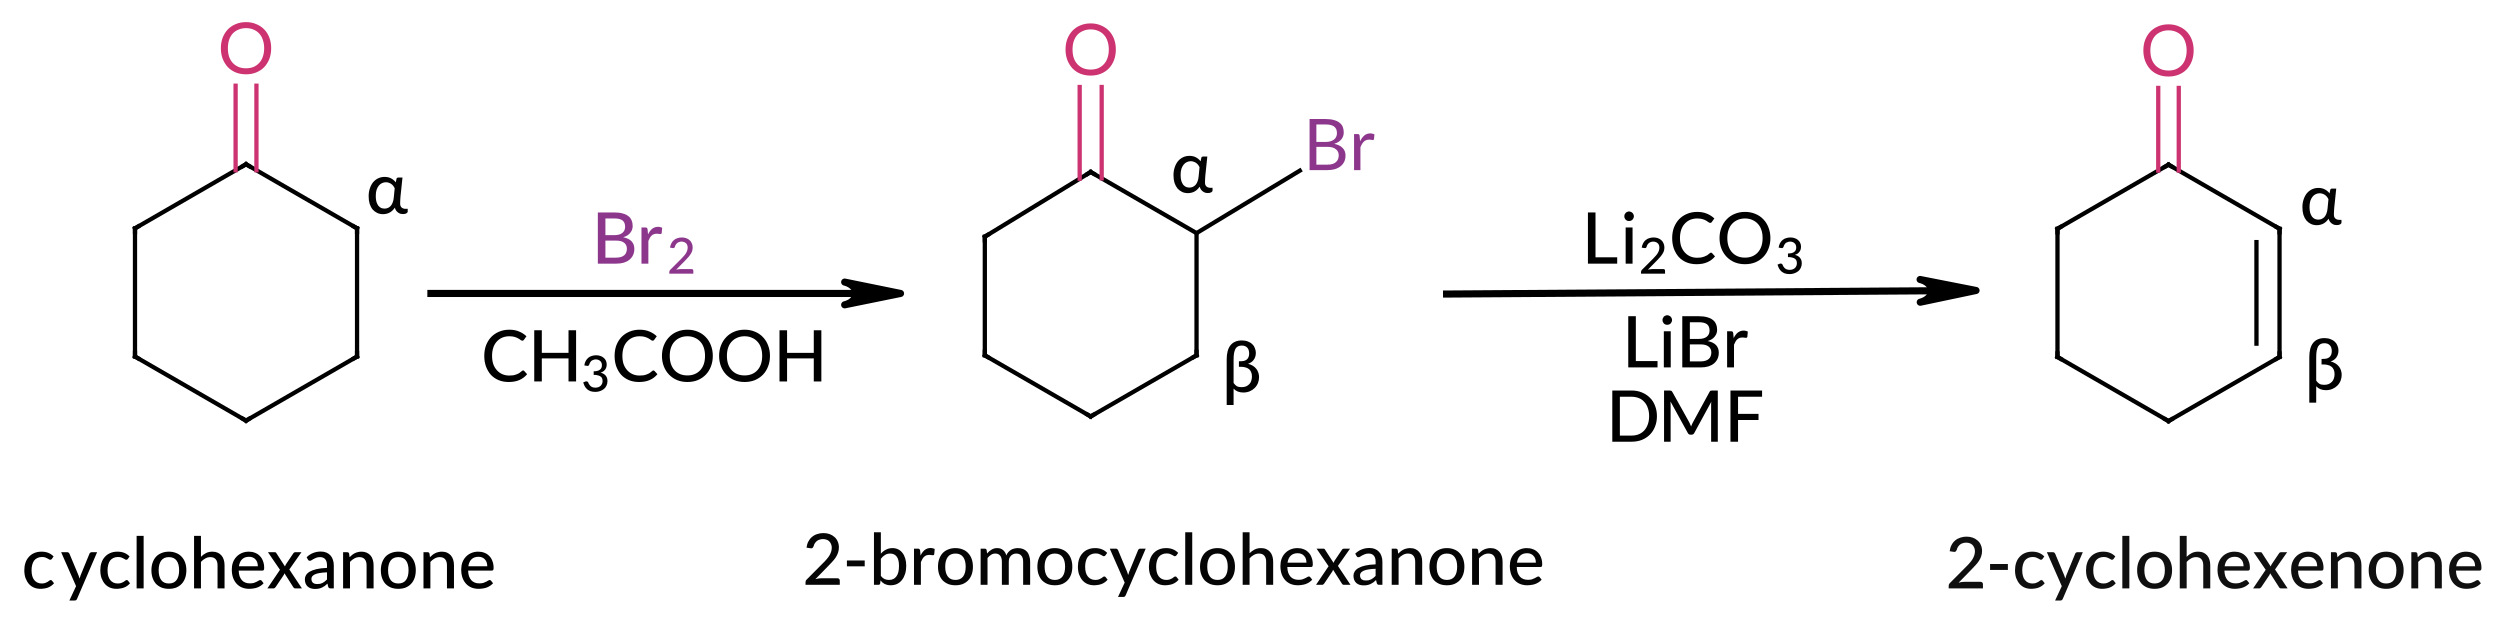 <?xml version="1.0"?>
<!DOCTYPE svg PUBLIC '-//W3C//DTD SVG 1.0//EN'
          'http://www.w3.org/TR/2001/REC-SVG-20010904/DTD/svg10.dtd'>
<svg style="fill-opacity:1; color-rendering:auto; color-interpolation:auto; text-rendering:auto; stroke:black; stroke-linecap:square; stroke-miterlimit:10; shape-rendering:auto; stroke-opacity:1; fill:black; stroke-dasharray:none; font-weight:normal; stroke-width:1; font-family:'Dialog'; font-style:normal; stroke-linejoin:miter; font-size:12px; stroke-dashoffset:0; image-rendering:auto;" xmlns="http://www.w3.org/2000/svg" width="351" viewBox="0 0 351.0 87.0" xmlns:xlink="http://www.w3.org/1999/xlink" height="87"
><!--Generated in ChemDoodle 11.9.0: PD94bWwgdmVyc2lvbj0iMS4wIiBlbmNvZGluZz0iVVRGLTgiIHN0YW5kYWxvbmU9Im5vIj8+DQo8ZCBmPSJzOmljeG1sIiBpZD0iMSIgbXY9InM6My4zLjAiIHA9InM6Q2hlbURvb2RsZSIgcGM9Imk6MSIgcHI9Imk6MSIgdj0iczoxMS45LjAiPg0KICAgIDxwIGIxMD0iYjp0cnVlIiBiMTA1PSJiOnRydWUiIGIxMDY9ImI6ZmFsc2UiIGIxMDc9ImI6ZmFsc2UiIGIxMDk9ImI6ZmFsc2UiIGIxMTA9ImI6ZmFsc2UiIGIxMTE9ImI6dHJ1ZSIgYjExMj0iYjp0cnVlIiBiMTE0PSJiOnRydWUiIGIxMTU9ImI6ZmFsc2UiIGIxMTY9ImI6dHJ1ZSIgYjExOD0iYjp0cnVlIiBiMTIxPSJiOnRydWUiIGIxMjk9ImI6ZmFsc2UiIGIxMzE9ImI6ZmFsc2UiIGIxMzI9ImI6ZmFsc2UiIGIxMzM9ImI6dHJ1ZSIgYjE0NT0iYjpmYWxzZSIgYjE0Nj0iYjp0cnVlIiBiMTQ3PSJiOmZhbHNlIiBiMTUyPSJiOmZhbHNlIiBiMTU1PSJiOnRydWUiIGIxNjY9ImI6dHJ1ZSIgYjE2Nz0iYjp0cnVlIiBiMTcwPSJiOmZhbHNlIiBiMTcxPSJiOnRydWUiIGIxNzM9ImI6dHJ1ZSIgYjE3OT0iYjp0cnVlIiBiMjAxPSJiOmZhbHNlIiBiMjE2PSJiOnRydWUiIGIyMjY9ImI6dHJ1ZSIgYjIyNz0iYjpmYWxzZSIgYjIzPSJiOnRydWUiIGIyND0iYjp0cnVlIiBiMjQ1PSJiOnRydWUiIGIyNDY9ImI6dHJ1ZSIgYjI0Nz0iYjpmYWxzZSIgYjI0OD0iYjpmYWxzZSIgYjI1NT0iYjpmYWxzZSIgYjI1Nj0iYjp0cnVlIiBiMzU9ImI6ZmFsc2UiIGI0MD0iYjpmYWxzZSIgYjQxPSJiOnRydWUiIGI0Mj0iYjpmYWxzZSIgYjkwPSJiOmZhbHNlIiBiOTM9ImI6dHJ1ZSIgYzEwPSJjOjEyOCwxMjgsMTI4IiBjMTE9ImM6MTI4LDAsMCIgYzEyPSJjOjAsMCwwIiBjMTk9ImM6MCwwLDAiIGMyPSJjOjAsMCwwIiBjMz0iYzowLDAsMCIgYzQ9ImM6MCwwLDAiIGM1PSJjOjI1NSwyNTUsMjU1IiBjNj0iYzowLDAsMCIgYzc9ImM6MjU1LDI1NSwyNTUiIGM4PSJjOjAsMCwwIiBjOT0iYzowLDAsMCIgZjE9ImY6MjAuMCIgZjEwPSJmOjEwLjAiIGYxMT0iZjowLjUyMzU5ODgiIGYxMj0iZjo1LjAiIGYxMz0iZjozLjAiIGYxND0iZjoxLjIiIGYxNT0iZjowLjAiIGYxNj0iZjo2LjAiIGYxNz0iZjoyLjAiIGYxOD0iZjo0LjAiIGYxOT0iZjowLjEwNDcxOTc2IiBmMj0iZjoxLjAiIGYyMT0iZjoyLjAiIGYyMj0iZjozLjAiIGYyMz0iZjowLjAiIGYyND0iZjoxMC4wIiBmMjU9ImY6MS4wIiBmMjg9ImY6MS4wIiBmMjk9ImY6MS4wIiBmMz0iZjowLjUiIGYzMD0iZjowLjMiIGYzMT0iZjowLjI3IiBmMzQ9ImY6Ni4wIiBmMzU9ImY6NS40OTc3ODciIGYzNj0iZjowLjciIGYzNz0iZjoxLjAiIGYzOD0iZjozLjAiIGYzOT0iZjoxLjIiIGY0PSJmOjUuMCIgZjQwPSJmOjAuMCIgZjQxPSJmOjEuMCIgZjQyPSJmOjEwLjAiIGY0Mz0iZjoxMC4wIiBmNDQ9ImY6MC41MjM1OTg4IiBmNDU9ImY6NS4wIiBmNDY9ImY6MS4wIiBmNDc9ImY6My4wIiBmNDg9ImY6MS4yIiBmNDk9ImY6MC4wIiBmNT0iZjowLjE1IiBmNTE9ImY6MjAuMCIgZjUyPSJmOjUuMCIgZjUzPSJmOjE1LjAiIGY1ND0iZjowLjMiIGY1NT0iZjoxLjAiIGY1Nj0iZjowLjUiIGY1Nz0iZjoxLjAiIGY1OD0iZjo1LjAiIGY1OT0iZjo0LjAiIGY2PSJmOjEuMDQ3MTk3NiIgZjYxPSJmOjIuMCIgZjYyPSJmOjcuMCIgZjYzPSJmOjEuMCIgZjY1PSJmOjUuMCIgZjY2PSJmOjQuMCIgZjY3PSJmOjIwLjAiIGY2OD0iZjowLjQiIGY2OT0iZjozLjAiIGY3PSJmOjEuNSIgZjcwPSJmOjEyLjAiIGY3MT0iZjoxMC4wIiBmOT0iZjowLjciIGkxNT0iaToyIiBpMTY9Imk6MCIgaTE3PSJpOjAiIGkyPSJpOjc5MiIgaTIyPSJpOjIiIGkyNj0iaToxIiBpMz0iaTo2MTIiIGkzMz0iaTowIiBpMzc9Imk6MCIgaTQ9Imk6MzYiIGk0MD0iaToxIiBpNDM9Imk6MSIgaTU9Imk6MzYiIGk2PSJpOjM2IiBpNz0iaTozNiIgaWQ9IjIiIHMyMD0iczpCYXNpYyIgczIyPSJzOkFuZ3N0cm9tIiB0MT0idDpMYXRvLDAsMTAiIHQyPSJ0OlRpbWVzIE5ldyBSb21hbiwwLDEyIi8+DQogICAgPGFuIGE9InM6bnVsbCIgY2k9InM6bnVsbCIgY249InM6bnVsbCIgY3M9InM6bnVsbCIgZD0iczpudWxsIiBpZD0iMyIgaz0iczpudWxsIiB0PSJzOm51bGwiLz4NCiAgICA8Y3QgaWQ9IjQiPg0KICAgICAgICA8X2MgYj0iMTEyIiBnPSI1MSIgcj0iMjA0Ii8+DQogICAgICAgIDxfYyBiPSIxNDAiIGc9IjU1IiByPSIxNDAiLz4NCiAgICAgICAgPF9jIGI9IjI0NyIgZz0iMjQ3IiByPSIyNDciLz4NCiAgICAgICAgPF9jIGI9IjMiIGc9IjMiIHI9IjMiLz4NCiAgICAgICAgPF9jIGI9IjUiIGc9IjUiIHI9IjUiLz4NCiAgICAgICAgPF9jIGI9IjE1IiBnPSIxNSIgcj0iMTUiLz4NCiAgICA8L2N0Pg0KICAgIDxmdCBpZD0iNSI+DQogICAgICAgIDxfZiB2YWx1ZT0iTGF0byIvPg0KICAgICAgICA8X2YgdmFsdWU9IkxhdG8gTWVkaXVtIi8+DQogICAgPC9mdD4NCiAgICA8YSBhdDI9ImI6ZmFsc2UiIGF0Mz0iZDowLjAiIGF0ND0iaTowIiBjMz0iYzoyMDQsNTEsMTEyIiBjbzE9ImI6ZmFsc2UiIGYyMT0iZjoxLjYiIGlkPSI2IiBsPSJzOkMiIHA9InAzOjE1Mi41NDE2MywxNDkuMDU4NzUsMC4wIi8+DQogICAgPGEgYXQyPSJiOmZhbHNlIiBhdDM9ImQ6MC4wIiBhdDQ9Imk6MCIgY28xPSJiOmZhbHNlIiBmMjE9ImY6MS42IiBpZD0iNyIgbD0iczpDIiBwPSJwMzoxNjguMTMwMTMsMTU4LjA1ODc1LDAuMCIvPg0KICAgIDxhIGF0Mj0iYjpmYWxzZSIgYXQzPSJkOjAuMCIgYXQ0PSJpOjAiIGMzPSJjOjIwNCw1MSwxMTIiIGNvMT0iYjpmYWxzZSIgZjIxPSJmOjEuNiIgaWQ9IjgiIGw9InM6TyIgcD0icDM6MTUyLjU0MTYzLDEzMi44MDg2OSwwLjAiLz4NCiAgICA8YSBhdDI9ImI6ZmFsc2UiIGF0Mz0iZDowLjAiIGF0ND0iaTowIiBjbzE9ImI6ZmFsc2UiIGYyMT0iZjoxLjYiIGlkPSI5IiBsPSJzOkMiIHA9InAzOjEzNi45NTMxOSwxNTguMDU4NzUsMC4wIi8+DQogICAgPGEgYXQyPSJiOmZhbHNlIiBhdDM9ImQ6MC4wIiBhdDQ9Imk6MCIgY28xPSJiOmZhbHNlIiBmMjE9ImY6MS42IiBpZD0iMTAiIGw9InM6QyIgcD0icDM6MTY4LjEzMDEzLDE3Ni4wNTg2OSwwLjAiLz4NCiAgICA8YSBhdDI9ImI6ZmFsc2UiIGF0Mz0iZDowLjAiIGF0ND0iaTowIiBjbzE9ImI6ZmFsc2UiIGYyMT0iZjoxLjYiIGlkPSIxMSIgbD0iczpDIiBwPSJwMzoxMzYuOTUzMTksMTc2LjA1ODY5LDAuMCIvPg0KICAgIDxhIGF0Mj0iYjpmYWxzZSIgYXQzPSJkOjAuMCIgYXQ0PSJpOjAiIGNvMT0iYjpmYWxzZSIgZjIxPSJmOjEuNiIgaWQ9IjEyIiBsPSJzOkMiIHA9InAzOjE1Mi41NDE2MywxODUuMDU4NzUsMC4wIi8+DQogICAgPGIgYTE9Imk6NyIgYTI9Imk6NiIgYjI0PSJiOmZhbHNlIiBibzI9ImI6ZmFsc2UiIGJvMz0iaToyIiBjbzE9ImI6ZmFsc2UiIGYxMj0iZjoyLjAiIGYxMz0iZjoyLjUiIGYxND0iZjoxLjAiIGYxNj0iZjozLjAiIGYyPSJmOjAuNiIgZjU9ImY6MC4xOCIgZjU4PSJmOjIuMCIgaWQ9IjEzIiB0PSJzOlNpbmdsZSIgem89InM6NSIvPg0KICAgIDxiIGExPSJpOjYiIGEyPSJpOjgiIGIyND0iYjpmYWxzZSIgYm8yPSJiOmZhbHNlIiBibzM9Imk6MiIgYzY9ImM6MjA0LDUxLDExMiIgY28xPSJiOmZhbHNlIiBmMTI9ImY6Mi4wIiBmMTM9ImY6Mi41IiBmMTQ9ImY6MS4wIiBmMTY9ImY6My4wIiBmMj0iZjowLjYiIGY1PSJmOjAuMTgiIGY1OD0iZjoyLjAiIGlkPSIxNCIgdD0iczpEb3VibGUiIHpvPSJzOjYiLz4NCiAgICA8YiBhMT0iaTo2IiBhMj0iaTo5IiBiMjQ9ImI6ZmFsc2UiIGJvMj0iYjpmYWxzZSIgYm8zPSJpOjIiIGNvMT0iYjpmYWxzZSIgZjEyPSJmOjIuMCIgZjEzPSJmOjIuNSIgZjE0PSJmOjEuMCIgZjE2PSJmOjMuMCIgZjI9ImY6MC42IiBmNT0iZjowLjE4IiBmNTg9ImY6Mi4wIiBpZD0iMTUiIHQ9InM6U2luZ2xlIiB6bz0iczowIi8+DQogICAgPGIgYTE9Imk6MTAiIGEyPSJpOjciIGIyND0iYjpmYWxzZSIgYm8yPSJiOmZhbHNlIiBibzM9Imk6MiIgY28xPSJiOmZhbHNlIiBmMTI9ImY6Mi4wIiBmMTM9ImY6Mi41IiBmMTQ9ImY6MS4wIiBmMTY9ImY6My4wIiBmMj0iZjowLjYiIGY1PSJmOjAuMTgiIGY1OD0iZjoyLjAiIGlkPSIxNiIgdD0iczpTaW5nbGUiIHpvPSJzOjQiLz4NCiAgICA8YiBhMT0iaTo5IiBhMj0iaToxMSIgYjI0PSJiOmZhbHNlIiBibzI9ImI6ZmFsc2UiIGJvMz0iaToyIiBjbzE9ImI6ZmFsc2UiIGYxMj0iZjoyLjAiIGYxMz0iZjoyLjUiIGYxND0iZjoxLjAiIGYxNj0iZjozLjAiIGYyPSJmOjAuNiIgZjU9ImY6MC4xOCIgZjU4PSJmOjIuMCIgaWQ9IjE3IiB0PSJzOlNpbmdsZSIgem89InM6MSIvPg0KICAgIDxiIGExPSJpOjEyIiBhMj0iaToxMCIgYjI0PSJiOmZhbHNlIiBibzI9ImI6ZmFsc2UiIGJvMz0iaToyIiBjbzE9ImI6ZmFsc2UiIGYxMj0iZjoyLjAiIGYxMz0iZjoyLjUiIGYxND0iZjoxLjAiIGYxNj0iZjozLjAiIGYyPSJmOjAuNiIgZjU9ImY6MC4xOCIgZjU4PSJmOjIuMCIgaWQ9IjE4IiB0PSJzOlNpbmdsZSIgem89InM6MyIvPg0KICAgIDxiIGExPSJpOjExIiBhMj0iaToxMiIgYjI0PSJiOmZhbHNlIiBibzI9ImI6ZmFsc2UiIGJvMz0iaToyIiBjbzE9ImI6ZmFsc2UiIGYxMj0iZjoyLjAiIGYxMz0iZjoyLjUiIGYxND0iZjoxLjAiIGYxNj0iZjozLjAiIGYyPSJmOjAuNiIgZjU9ImY6MC4xOCIgZjU4PSJmOjIuMCIgaWQ9IjE5IiB0PSJzOlNpbmdsZSIgem89InM6MiIvPg0KICAgIDxhIGF0Mj0iYjpmYWxzZSIgYXQzPSJkOjAuMCIgYXQ0PSJpOjAiIGMzPSJjOjIwNCw1MSwxMTIiIGNvMT0iYjpmYWxzZSIgZjIxPSJmOjEuNiIgaWQ9IjIwIiBsPSJzOkMiIHA9InAzOjQyMi40NTgzNywxNDkuMTIwNDUsMC4wIi8+DQogICAgPGEgYXQyPSJiOmZhbHNlIiBhdDM9ImQ6MC4wIiBhdDQ9Imk6MCIgYzM9ImM6MjA0LDUxLDExMiIgY28xPSJiOmZhbHNlIiBmMjE9ImY6MS42IiBpZD0iMjEiIGw9InM6TyIgcD0icDM6NDIyLjQ1ODM3LDEzMy4xMjAzOSwwLjAiLz4NCiAgICA8YSBhdDI9ImI6ZmFsc2UiIGF0Mz0iZDowLjAiIGF0ND0iaTowIiBjbzE9ImI6ZmFsc2UiIGYyMT0iZjoxLjYiIGlkPSIyMiIgbD0iczpDIiBwPSJwMzo0MDYuODY5OTMsMTU4LjEyMDUxLDAuMCIvPg0KICAgIDxhIGF0Mj0iYjpmYWxzZSIgYXQzPSJkOjAuMCIgYXQ0PSJpOjAiIGNvMT0iYjpmYWxzZSIgZjIxPSJmOjEuNiIgaWQ9IjIzIiBsPSJzOkMiIHA9InAzOjQzOC4wNDY4LDE1OC4xMjA1MSwwLjAiLz4NCiAgICA8YSBhdDI9ImI6ZmFsc2UiIGF0Mz0iZDowLjAiIGF0ND0iaTowIiBjbzE9ImI6ZmFsc2UiIGYyMT0iZjoxLjYiIGlkPSIyNCIgbD0iczpDIiBwPSJwMzo0MDYuODY5OTMsMTc2LjEyMDM5LDAuMCIvPg0KICAgIDxhIGF0Mj0iYjpmYWxzZSIgYXQzPSJkOjAuMCIgYXQ0PSJpOjAiIGNvMT0iYjpmYWxzZSIgZjIxPSJmOjEuNiIgaWQ9IjI1IiBsPSJzOkMiIHA9InAzOjQzOC4wNDY4LDE3Ni4xMjAzOSwwLjAiLz4NCiAgICA8YSBhdDI9ImI6ZmFsc2UiIGF0Mz0iZDowLjAiIGF0ND0iaTowIiBjbzE9ImI6ZmFsc2UiIGYyMT0iZjoxLjYiIGlkPSIyNiIgbD0iczpDIiBwPSJwMzo0MjIuNDU4MzcsMTg1LjEyMDUxLDAuMCIvPg0KICAgIDxiIGExPSJpOjIwIiBhMj0iaToyMSIgYjI0PSJiOmZhbHNlIiBibzI9ImI6ZmFsc2UiIGJvMz0iaToyIiBjNj0iYzoyMDQsNTEsMTEyIiBjbzE9ImI6ZmFsc2UiIGYxMj0iZjoyLjAiIGYxMz0iZjoyLjUiIGYxND0iZjoxLjAiIGYxNj0iZjozLjAiIGYyPSJmOjAuNiIgZjU9ImY6MC4xOCIgZjU4PSJmOjIuMCIgaWQ9IjI3IiB0PSJzOkRvdWJsZSIgem89InM6MTMiLz4NCiAgICA8YiBhMT0iaToyMCIgYTI9Imk6MjIiIGIyND0iYjpmYWxzZSIgYm8yPSJiOmZhbHNlIiBibzM9Imk6MiIgY28xPSJiOmZhbHNlIiBmMTI9ImY6Mi4wIiBmMTM9ImY6Mi41IiBmMTQ9ImY6MS4wIiBmMTY9ImY6My4wIiBmMj0iZjowLjYiIGY1PSJmOjAuMTgiIGY1OD0iZjoyLjAiIGlkPSIyOCIgdD0iczpTaW5nbGUiIHpvPSJzOjciLz4NCiAgICA8YiBhMT0iaToyMyIgYTI9Imk6MjAiIGIyND0iYjpmYWxzZSIgYm8yPSJiOmZhbHNlIiBibzM9Imk6MiIgY28xPSJiOmZhbHNlIiBmMTI9ImY6Mi4wIiBmMTM9ImY6Mi41IiBmMTQ9ImY6MS4wIiBmMTY9ImY6My4wIiBmMj0iZjowLjYiIGY1PSJmOjAuMTgiIGY1OD0iZjoyLjAiIGlkPSIyOSIgdD0iczpTaW5nbGUiIHpvPSJzOjEyIi8+DQogICAgPGIgYTE9Imk6MjIiIGEyPSJpOjI0IiBiMjQ9ImI6ZmFsc2UiIGJvMj0iYjpmYWxzZSIgYm8zPSJpOjIiIGNvMT0iYjpmYWxzZSIgZjEyPSJmOjIuMCIgZjEzPSJmOjIuNSIgZjE0PSJmOjEuMCIgZjE2PSJmOjMuMCIgZjI9ImY6MC42IiBmNT0iZjowLjE4IiBmNTg9ImY6Mi4wIiBpZD0iMzAiIHQ9InM6U2luZ2xlIiB6bz0iczo4Ii8+DQogICAgPGIgYTE9Imk6MjUiIGEyPSJpOjIzIiBiMjQ9ImI6ZmFsc2UiIGJvMj0iYjpmYWxzZSIgYm8zPSJpOjIiIGNvMT0iYjpmYWxzZSIgZjEyPSJmOjIuMCIgZjEzPSJmOjIuNSIgZjE0PSJmOjEuMCIgZjE2PSJmOjMuMCIgZjI9ImY6MC42IiBmNT0iZjowLjE4IiBmNTg9ImY6Mi4wIiBpZD0iMzEiIHQ9InM6RG91YmxlIiB6bz0iczoxMSIvPg0KICAgIDxiIGExPSJpOjI0IiBhMj0iaToyNiIgYjI0PSJiOmZhbHNlIiBibzI9ImI6ZmFsc2UiIGJvMz0iaToyIiBjbzE9ImI6ZmFsc2UiIGYxMj0iZjoyLjAiIGYxMz0iZjoyLjUiIGYxND0iZjoxLjAiIGYxNj0iZjozLjAiIGYyPSJmOjAuNiIgZjU9ImY6MC4xOCIgZjU4PSJmOjIuMCIgaWQ9IjMyIiB0PSJzOlNpbmdsZSIgem89InM6OSIvPg0KICAgIDxiIGExPSJpOjI2IiBhMj0iaToyNSIgYjI0PSJiOmZhbHNlIiBibzI9ImI6ZmFsc2UiIGJvMz0iaToyIiBjbzE9ImI6ZmFsc2UiIGYxMj0iZjoyLjAiIGYxMz0iZjoyLjUiIGYxND0iZjoxLjAiIGYxNj0iZjozLjAiIGYyPSJmOjAuNiIgZjU9ImY6MC4xOCIgZjU4PSJmOjIuMCIgaWQ9IjMzIiB0PSJzOlNpbmdsZSIgem89InM6MTAiLz4NCiAgICA8YSBhdDI9ImI6ZmFsc2UiIGF0Mz0iZDowLjAiIGF0ND0iaTowIiBjMz0iYzoyMDQsNTEsMTEyIiBjbzE9ImI6ZmFsc2UiIGYyMT0iZjoxLjYiIGlkPSIzNCIgbD0iczpDIiBwPSJwMzoyNzEuMTMxMzUsMTUwLjE0OTUsMC4wIi8+DQogICAgPGEgYXQyPSJiOmZhbHNlIiBhdDM9ImQ6MC4wIiBhdDQ9Imk6MCIgY28xPSJiOmZhbHNlIiBmMjE9ImY6MS42IiBpZD0iMzUiIGw9InM6QyIgcD0icDM6MjU2LjI2OTEsMTU5LjIzMDMyLDAuMCIvPg0KICAgIDxhIGF0Mj0iYjpmYWxzZSIgYXQzPSJkOjAuMCIgYXQ0PSJpOjAiIGNvMT0iYjpmYWxzZSIgZjIxPSJmOjEuNiIgaWQ9IjM2IiBsPSJzOkMiIHA9InAzOjI4NS45OTM2LDE1OC43MzAzMiwwLjAiLz4NCiAgICA8YSBhdDI9ImI6ZmFsc2UiIGF0Mz0iZDowLjAiIGF0ND0iaTowIiBjMz0iYzoyMDQsNTEsMTEyIiBjbzE9ImI6ZmFsc2UiIGYyMT0iZjoxLjYiIGlkPSIzNyIgbD0iczpPIiBwPSJwMzoyNzEuMTMxMzUsMTMyLjk4OCwwLjAiLz4NCiAgICA8YSBhdDI9ImI6ZmFsc2UiIGF0Mz0iZDowLjAiIGF0ND0iaTowIiBjbzE9ImI6ZmFsc2UiIGYyMT0iZjoxLjYiIGlkPSIzOCIgbD0iczpDIiBwPSJwMzoyNTYuMjY5MSwxNzUuODkxNjMsMC4wIi8+DQogICAgPGEgYXQyPSJiOmZhbHNlIiBhdDM9ImQ6MC4wIiBhdDQ9Imk6MCIgY28xPSJiOmZhbHNlIiBmMjE9ImY6MS42IiBpZD0iMzkiIGw9InM6QnIiIHA9InAzOjMwNi40MTc0OCwxNDYuMzc1NzYsMC4wIj4NCiAgICAgICAgPF9mIGE9Imk6MCIgdz0iZjotMS4wIj4NCiAgICAgICAgICAgIDxyIGM9Imk6MyI+QnI8L3I+DQogICAgICAgIDwvX2Y+DQogICAgPC9hPg0KICAgIDxhIGF0Mj0iYjpmYWxzZSIgYXQzPSJkOjAuMCIgYXQ0PSJpOjAiIGNvMT0iYjpmYWxzZSIgZjIxPSJmOjEuNiIgaWQ9IjQwIiBsPSJzOkMiIHA9InAzOjI4NS45OTM2LDE3NS44OTE2MywwLjAiLz4NCiAgICA8YSBhdDI9ImI6ZmFsc2UiIGF0Mz0iZDowLjAiIGF0ND0iaTowIiBjbzE9ImI6ZmFsc2UiIGYyMT0iZjoxLjYiIGlkPSI0MSIgbD0iczpDIiBwPSJwMzoyNzEuMTMxMzUsMTg0LjQ3MjQ0LDAuMCIvPg0KICAgIDxiIGExPSJpOjM0IiBhMj0iaTozNSIgYjI0PSJiOmZhbHNlIiBibzI9ImI6ZmFsc2UiIGJvMz0iaToyIiBjbzE9ImI6ZmFsc2UiIGYxMj0iZjoyLjAiIGYxMz0iZjoyLjUiIGYxND0iZjoxLjAiIGYxNj0iZjozLjAiIGYyPSJmOjAuNiIgZjU9ImY6MC4xOCIgZjU4PSJmOjIuMCIgaWQ9IjQyIiB0PSJzOlNpbmdsZSIgem89InM6MTQiLz4NCiAgICA8YiBhMT0iaTozNiIgYTI9Imk6MzQiIGIyND0iYjpmYWxzZSIgYm8yPSJiOmZhbHNlIiBibzM9Imk6MiIgY28xPSJiOmZhbHNlIiBmMTI9ImY6Mi4wIiBmMTM9ImY6Mi41IiBmMTQ9ImY6MS4wIiBmMTY9ImY6My4wIiBmMj0iZjowLjYiIGY1PSJmOjAuMTgiIGY1OD0iZjoyLjAiIGlkPSI0MyIgdD0iczpTaW5nbGUiIHpvPSJzOjE5Ii8+DQogICAgPGIgYTE9Imk6MzQiIGEyPSJpOjM3IiBiMjQ9ImI6ZmFsc2UiIGJvMj0iYjpmYWxzZSIgYm8zPSJpOjIiIGM2PSJjOjIwNCw1MSwxMTIiIGNvMT0iYjpmYWxzZSIgZjEyPSJmOjIuMCIgZjEzPSJmOjIuNSIgZjE0PSJmOjEuMCIgZjE2PSJmOjMuMCIgZjI9ImY6MC42IiBmNT0iZjowLjE4IiBmNTg9ImY6Mi4wIiBpZD0iNDQiIHQ9InM6RG91YmxlIiB6bz0iczoyMCIvPg0KICAgIDxiIGExPSJpOjM1IiBhMj0iaTozOCIgYjI0PSJiOmZhbHNlIiBibzI9ImI6ZmFsc2UiIGJvMz0iaToyIiBjbzE9ImI6ZmFsc2UiIGYxMj0iZjoyLjAiIGYxMz0iZjoyLjUiIGYxND0iZjoxLjAiIGYxNj0iZjozLjAiIGYyPSJmOjAuNiIgZjU9ImY6MC4xOCIgZjU4PSJmOjIuMCIgaWQ9IjQ1IiB0PSJzOlNpbmdsZSIgem89InM6MTUiLz4NCiAgICA8YiBhMT0iaTozNiIgYTI9Imk6MzkiIGIyND0iYjpmYWxzZSIgYm8yPSJiOmZhbHNlIiBibzM9Imk6MiIgY28xPSJiOmZhbHNlIiBmMTI9ImY6Mi4wIiBmMTM9ImY6Mi41IiBmMTQ9ImY6MS4wIiBmMTY9ImY6My4wIiBmMj0iZjowLjYiIGY1PSJmOjAuMTgiIGY1OD0iZjoyLjAiIGlkPSI0NiIgdD0iczpTaW5nbGUiIHpvPSJzOjIxIi8+DQogICAgPGIgYTE9Imk6NDAiIGEyPSJpOjM2IiBiMjQ9ImI6ZmFsc2UiIGJvMj0iYjpmYWxzZSIgYm8zPSJpOjIiIGNvMT0iYjpmYWxzZSIgZjEyPSJmOjIuMCIgZjEzPSJmOjIuNSIgZjE0PSJmOjEuMCIgZjE2PSJmOjMuMCIgZjI9ImY6MC42IiBmNT0iZjowLjE4IiBmNTg9ImY6Mi4wIiBpZD0iNDciIHQ9InM6U2luZ2xlIiB6bz0iczoxOCIvPg0KICAgIDxiIGExPSJpOjM4IiBhMj0iaTo0MSIgYjI0PSJiOmZhbHNlIiBibzI9ImI6ZmFsc2UiIGJvMz0iaToyIiBjbzE9ImI6ZmFsc2UiIGYxMj0iZjoyLjAiIGYxMz0iZjoyLjUiIGYxND0iZjoxLjAiIGYxNj0iZjozLjAiIGYyPSJmOjAuNiIgZjU9ImY6MC4xOCIgZjU4PSJmOjIuMCIgaWQ9IjQ4IiB0PSJzOlNpbmdsZSIgem89InM6MTYiLz4NCiAgICA8YiBhMT0iaTo0MSIgYTI9Imk6NDAiIGIyND0iYjpmYWxzZSIgYm8yPSJiOmZhbHNlIiBibzM9Imk6MiIgY28xPSJiOmZhbHNlIiBmMTI9ImY6Mi4wIiBmMTM9ImY6Mi41IiBmMTQ9ImY6MS4wIiBmMTY9ImY6My4wIiBmMj0iZjowLjYiIGY1PSJmOjAuMTgiIGY1OD0iZjoyLjAiIGlkPSI0OSIgdD0iczpTaW5nbGUiIHpvPSJzOjE3Ii8+DQogICAgPGwgY28xPSJiOmZhbHNlIiBpZD0iNTAiIGwxPSJmOjAuMCIgbDEwPSJiOmZhbHNlIiBsMTE9ImI6ZmFsc2UiIGwxMj0iZjo1LjAiIGwxMz0iZjo1LjAiIGwyPSJiOmZhbHNlIiBsMz0iYjpmYWxzZSIgbDQ9ImI6ZmFsc2UiIGw4PSJiOmZhbHNlIiBsOT0iYjpmYWxzZSIgcDE9InAyOjE3OC41LDE2Ny4xOTk2MiIgcDI9InAyOjI0NC40MzI2OCwxNjcuMTk5NjIiIHNoMjI9ImY6MC4wIiBzaDM9ImI6ZmFsc2UiIHNoND0iYjpmYWxzZSIgc2g1PSJiOmZhbHNlIj4NCiAgICAgICAgPGF3IGFyMz0iYjp0cnVlIiBhcjQ9ImI6dHJ1ZSIgYXI1PSJiOmZhbHNlIiBmMTA9ImY6OC4wIiBmMTE9ImY6MC40MDE0MjU3MiIgaWQ9IjUxIiBwPSJiOmZhbHNlIiB0PSJzOkZ1bGwiLz4NCiAgICA8L2w+DQogICAgPGwgY28xPSJiOmZhbHNlIiBpZD0iNTIiIGwxPSJmOjAuMCIgbDEwPSJiOmZhbHNlIiBsMTE9ImI6ZmFsc2UiIGwxMj0iZjo1LjAiIGwxMz0iZjo1LjAiIGwyPSJiOmZhbHNlIiBsMz0iYjpmYWxzZSIgbDQ9ImI6ZmFsc2UiIGw4PSJiOmZhbHNlIiBsOT0iYjpmYWxzZSIgcDE9InAyOjMyMS4wOTg4MiwxNjcuMjgyOTkiIHAyPSJwMjozOTUuNDMyNSwxNjYuNzgyOTkiIHNoMjI9ImY6MC4wIiBzaDM9ImI6ZmFsc2UiIHNoND0iYjpmYWxzZSIgc2g1PSJiOmZhbHNlIj4NCiAgICAgICAgPGF3IGFyMz0iYjp0cnVlIiBhcjQ9ImI6dHJ1ZSIgYXI1PSJiOmZhbHNlIiBmMTA9ImY6OC4wIiBmMTE9ImY6MC40MDE0MjU3MiIgaWQ9IjUzIiBwPSJiOmZhbHNlIiB0PSJzOkZ1bGwiLz4NCiAgICA8L2w+DQogICAgPGxhIGMyPSJjOjI0NywyNDcsMjQ3IiBjOD0iYzoyNDcsMjQ3LDI0NyIgY28xPSJiOmZhbHNlIiBpZD0iNTQiIHAxPSJwMjoxNzIuNSwxNTMuNSIgcDI9InAyOjE3Mi41LDE1My41IiBzaDIyPSJmOjAuMCIgc2gzPSJiOmZhbHNlIiBzaDQ9ImI6ZmFsc2UiIHNoNT0iYjpmYWxzZSIgdD0iczo/Ij4NCiAgICAgICAgPF9mIGE9Imk6MCIgdz0iZjotMS4wIj4NCiAgICAgICAgICAgIDxyIGM9Imk6NSIgZj0iaToxIiBzPSJpOjEwIj4/PC9yPg0KICAgICAgICA8L19mPg0KICAgIDwvbGE+DQogICAgPGxhIGMyPSJjOjI0NywyNDcsMjQ3IiBjOD0iYzoyNDcsMjQ3LDI0NyIgY28xPSJiOmZhbHNlIiBpZD0iNTUiIHAxPSJwMjoyODUuNSwxNTAuNTQ2ODgiIHAyPSJwMjoyODUuNSwxNTAuNTQ2ODgiIHNoMjI9ImY6MC4wIiBzaDM9ImI6ZmFsc2UiIHNoND0iYjpmYWxzZSIgc2g1PSJiOmZhbHNlIiB0PSJzOj8iPg0KICAgICAgICA8X2YgYT0iaTowIiB3PSJmOi0xLjAiPg0KICAgICAgICAgICAgPHIgYz0iaTo1IiBmPSJpOjEiIHM9Imk6MTAiPj88L3I+DQogICAgICAgIDwvX2Y+DQogICAgPC9sYT4NCiAgICA8bGEgYzI9ImM6MjQ3LDI0NywyNDciIGM4PSJjOjI0NywyNDcsMjQ3IiBjbzE9ImI6ZmFsc2UiIGlkPSI1NiIgcDE9InAyOjI5Mi41LDE3Ny41IiBwMj0icDI6MjkyLjUsMTc3LjUiIHNoMjI9ImY6MC4wIiBzaDM9ImI6ZmFsc2UiIHNoND0iYjpmYWxzZSIgc2g1PSJiOmZhbHNlIiB0PSJzOj8iPg0KICAgICAgICA8X2YgYT0iaTowIiB3PSJmOi0xLjAiPg0KICAgICAgICAgICAgPHIgYz0iaTowIiBmPSJpOjEiIHM9Imk6MTAiPj88L3I+DQogICAgICAgIDwvX2Y+DQogICAgPC9sYT4NCiAgICA8bGEgYzI9ImM6MjQ3LDI0NywyNDciIGM4PSJjOjI0NywyNDcsMjQ3IiBjbzE9ImI6ZmFsc2UiIGlkPSI1NyIgcDE9InAyOjQ0NC4wLDE1NS4wNDY4OCIgcDI9InAyOjQ0NC4wLDE1NS4wNDY4OCIgc2gyMj0iZjowLjAiIHNoMz0iYjpmYWxzZSIgc2g0PSJiOmZhbHNlIiBzaDU9ImI6ZmFsc2UiIHQ9InM6PyI+DQogICAgICAgIDxfZiBhPSJpOjAiIHc9ImY6LTEuMCI+DQogICAgICAgICAgICA8ciBjPSJpOjUiIGY9Imk6MSIgcz0iaToxMCI+Pzwvcj4NCiAgICAgICAgPC9fZj4NCiAgICA8L2xhPg0KICAgIDxsYSBjMj0iYzoyNDcsMjQ3LDI0NyIgYzg9ImM6MjQ3LDI0NywyNDciIGNvMT0iYjpmYWxzZSIgaWQ9IjU4IiBwMT0icDI6NDQ0LjUsMTc3LjE3MTg4IiBwMj0icDI6NDQ0LjUsMTc3LjE3MTg4IiBzaDIyPSJmOjIuMDYzMjMwNUUtNyIgc2gzPSJiOmZhbHNlIiBzaDQ9ImI6ZmFsc2UiIHNoNT0iYjpmYWxzZSIgdD0iczo/Ij4NCiAgICAgICAgPF9mIGE9Imk6MCIgdz0iZjotMS4wIj4NCiAgICAgICAgICAgIDxyIGM9Imk6MCIgZj0iaToxIiBzPSJpOjEwIj4/PC9yPg0KICAgICAgICA8L19mPg0KICAgIDwvbGE+DQogICAgPGxhIGMyPSJjOjI0NywyNDcsMjQ3IiBjOD0iYzoyNDcsMjQ3LDI0NyIgY28xPSJiOmZhbHNlIiBpZD0iNTkiIHAxPSJwMjoxMjMuNSwyMDUuMCIgcDI9InAyOjEyMy41LDIwNS4wIiBzaDIyPSJmOjAuMCIgc2gzPSJiOmZhbHNlIiBzaDQ9ImI6ZmFsc2UiIHNoNT0iYjpmYWxzZSIgdD0iczpjeWNsb2hleGFub25lIj4NCiAgICAgICAgPF9mIGE9Imk6MCIgdz0iZjotMS4wIj4NCiAgICAgICAgICAgIDxyIGM9Imk6MCIgZj0iaToxIiBzPSJpOjEwIj5jeWNsb2hleGFub25lPC9yPg0KICAgICAgICA8L19mPg0KICAgIDwvbGE+DQogICAgPGxhIGMyPSJjOjI0NywyNDcsMjQ3IiBjOD0iYzoyNDcsMjQ3LDI0NyIgY28xPSJiOmZhbHNlIiBpZD0iNjAiIHAxPSJwMjoyMzMuNSwyMDQuNSIgcDI9InAyOjIzMy41LDIwNC41IiBzaDIyPSJmOjAuMCIgc2gzPSJiOmZhbHNlIiBzaDQ9ImI6ZmFsc2UiIHNoNT0iYjpmYWxzZSIgdD0iczoyLWJyb21vY3ljbG9oZXhhbm9uZSI+DQogICAgICAgIDxfZiBhPSJpOjAiIHc9ImY6LTEuMCI+DQogICAgICAgICAgICA8ciBjPSJpOjYiIGY9Imk6MSIgcz0iaToxMCI+Mi1icm9tb2N5Y2xvaGV4YW5vbmU8L3I+DQogICAgICAgIDwvX2Y+DQogICAgPC9sYT4NCiAgICA8bGEgYzI9ImM6MjQ3LDI0NywyNDciIGM4PSJjOjI0NywyNDcsMjQ3IiBjbzE9ImI6ZmFsc2UiIGlkPSI2MSIgcDE9InAyOjM5NC4wLDIwNS4wIiBwMj0icDI6Mzk0LjAsMjA1LjAiIHNoMjI9ImY6MC4wIiBzaDM9ImI6ZmFsc2UiIHNoND0iYjpmYWxzZSIgc2g1PSJiOmZhbHNlIiB0PSJzOjItY3ljbG9oZXhlbm9uZSI+DQogICAgICAgIDxfZiBhPSJpOjAiIHc9ImY6LTEuMCI+DQogICAgICAgICAgICA8ciBjPSJpOjciIGY9Imk6MSIgcz0iaToxMCI+Mi1jeWNsb2hleGVub25lPC9yPg0KICAgICAgICA8L19mPg0KICAgIDwvbGE+DQogICAgPGxhIGNvMT0iYjpmYWxzZSIgaWQ9IjYyIiBwMT0icDI6MjA0LjUsMTU5LjUiIHAyPSJwMjoyMDQuNSwxNTkuNSIgc2gyMj0iZjowLjAiIHNoMz0iYjpmYWxzZSIgc2g0PSJiOmZhbHNlIiBzaDU9ImI6ZmFsc2UiIHQ9InM6QnIyIj4NCiAgICAgICAgPF9mIGE9Imk6MCIgdz0iZjotMS4wIj4NCiAgICAgICAgICAgIDxyIGM9Imk6MyIgZj0iaToxIiBzPSJpOjEwIj5Ccjwvcj4NCiAgICAgICAgICAgIDxyIGM9Imk6MyIgZD0iczpcIiBmPSJpOjEiIHM9Imk6MTAiPjI8L3I+DQogICAgICAgIDwvX2Y+DQogICAgPC9sYT4NCiAgICA8bGEgY28xPSJiOmZhbHNlIiBpZD0iNjMiIHAxPSJwMjoxODkuMCwxNzYuMCIgcDI9InAyOjE4OS4wLDE3Ni4wIiBzaDIyPSJmOjAuMCIgc2gzPSJiOmZhbHNlIiBzaDQ9ImI6ZmFsc2UiIHNoNT0iYjpmYWxzZSIgdD0iczpDSDNDT09IIj4NCiAgICAgICAgPF9mIGE9Imk6MCIgdz0iZjotMS4wIj4NCiAgICAgICAgICAgIDxyIGY9Imk6MSIgcz0iaToxMCI+Q0g8L3I+DQogICAgICAgICAgICA8ciBkPSJzOlwiIGY9Imk6MSIgcz0iaToxMCI+Mzwvcj4NCiAgICAgICAgICAgIDxyIGY9Imk6MSIgcz0iaToxMCI+Q09PSDwvcj4NCiAgICAgICAgPC9fZj4NCiAgICA8L2xhPg0KICAgIDxsYSBjbzE9ImI6ZmFsc2UiIGlkPSI2NCIgcDE9InAyOjM0My4wLDE1OS41IiBwMj0icDI6MzQzLjAsMTU5LjUiIHNoMjI9ImY6MC4wIiBzaDM9ImI6ZmFsc2UiIHNoND0iYjpmYWxzZSIgc2g1PSJiOmZhbHNlIiB0PSJzOkxpMkNPMyI+DQogICAgICAgIDxfZiBhPSJpOjAiIHc9ImY6LTEuMCI+DQogICAgICAgICAgICA8ciBmPSJpOjEiIHM9Imk6MTAiPkxpPC9yPg0KICAgICAgICAgICAgPHIgZD0iczpcIiBmPSJpOjEiIHM9Imk6MTAiPjI8L3I+DQogICAgICAgICAgICA8ciBmPSJpOjEiIHM9Imk6MTAiPkNPPC9yPg0KICAgICAgICAgICAgPHIgZD0iczpcIiBmPSJpOjEiIHM9Imk6MTAiPjM8L3I+DQogICAgICAgIDwvX2Y+DQogICAgPC9sYT4NCiAgICA8bGEgY28xPSJiOmZhbHNlIiBpZD0iNjUiIHAxPSJwMjozNTUuMCwxNzQuMCIgcDI9InAyOjM1NS4wLDE3NC4wIiBzaDIyPSJmOjAuMCIgc2gzPSJiOmZhbHNlIiBzaDQ9ImI6ZmFsc2UiIHNoNT0iYjpmYWxzZSIgdD0iczpMaUJyIj4NCiAgICAgICAgPF9mIGE9Imk6MSIgdz0iZjotMS4wIj4NCiAgICAgICAgICAgIDxyIGY9Imk6MSIgcz0iaToxMCI+TGlCcjwvcj4NCiAgICAgICAgPC9fZj4NCiAgICA8L2xhPg0KICAgIDxsYSBjbzE9ImI6ZmFsc2UiIGlkPSI2NiIgcDE9InAyOjM0Ny41LDE4NC41IiBwMj0icDI6MzQ3LjUsMTg0LjUiIHNoMjI9ImY6MC4wIiBzaDM9ImI6ZmFsc2UiIHNoND0iYjpmYWxzZSIgc2g1PSJiOmZhbHNlIiB0PSJzOkRNRiI+DQogICAgICAgIDxfZiBhPSJpOjAiIHc9ImY6LTEuMCI+DQogICAgICAgICAgICA8ciBmPSJpOjEiIHM9Imk6MTAiPkRNRjwvcj4NCiAgICAgICAgPC9fZj4NCiAgICA8L2xhPg0KPC9kPg0K--><defs id="genericDefs"
  /><g
  ><g transform="translate(-118,-126)" style="text-rendering:geometricPrecision; color-rendering:optimizeQuality; color-interpolation:linearRGB; stroke-linecap:butt; image-rendering:optimizeQuality;"
    ><line y2="167.2" style="fill:none;" x1="178.5" x2="238.033" y1="167.2"
      /><path d="M244.433 167.2 L236.593 168.795 C236.593 168.795 238.161 168.476 238.161 167.2 C238.161 165.924 236.593 165.605 236.593 165.605 Z" style="stroke-linecap:square; stroke-linejoin:round; stroke:none;"
      /><path d="M244.433 167.2 L236.593 168.795 C236.593 168.795 238.161 168.476 238.161 167.2 C238.161 165.924 236.593 165.605 236.593 165.605 Z" style="fill:none; stroke-linecap:square; stroke-linejoin:round;"
      /><line y2="166.826" style="fill:none;" x1="321.099" x2="389.033" y1="167.283"
    /></g
    ><g transform="translate(-118,-126)" style="font-size:10px; text-rendering:geometricPrecision; image-rendering:optimizeQuality; color-rendering:optimizeQuality; font-family:'Lato'; stroke-linejoin:round; color-interpolation:linearRGB;"
    ><path style="stroke:none;" d="M395.433 166.783 L387.604 168.431 C387.604 168.431 389.17 168.101 389.161 166.825 C389.153 165.549 387.583 165.241 387.583 165.241 Z"
      /><path style="fill:none;" d="M395.433 166.783 L387.604 168.431 C387.604 168.431 389.17 168.101 389.161 166.825 C389.153 165.549 387.583 165.241 387.583 165.241 Z"
      /><path d="M173.414 152.445 Q173.352 152.273 173.227 152.117 Q173.117 151.961 172.961 151.852 Q172.805 151.727 172.602 151.664 Q172.414 151.586 172.18 151.586 Q171.898 151.586 171.633 151.711 Q171.383 151.82 171.18 152.07 Q170.992 152.305 170.867 152.664 Q170.758 153.023 170.758 153.539 Q170.758 153.992 170.852 154.336 Q170.961 154.664 171.117 154.883 Q171.289 155.086 171.508 155.195 Q171.742 155.289 171.992 155.289 Q172.242 155.289 172.461 155.195 Q172.68 155.102 172.852 154.914 Q173.023 154.727 173.133 154.43 Q173.258 154.117 173.289 153.711 L173.414 152.445 ZM175.242 155.32 L175.242 155.711 Q175.242 155.836 175.07 155.945 Q174.914 156.055 174.602 156.055 Q174.398 156.055 174.211 156.008 Q174.039 155.945 173.883 155.836 Q173.742 155.727 173.617 155.57 Q173.508 155.398 173.43 155.164 Q173.273 155.398 173.07 155.586 Q172.883 155.758 172.664 155.867 Q172.445 155.977 172.211 156.023 Q171.992 156.07 171.773 156.07 Q171.336 156.07 170.961 155.898 Q170.602 155.727 170.32 155.414 Q170.055 155.086 169.898 154.617 Q169.758 154.148 169.758 153.555 Q169.758 152.945 169.93 152.445 Q170.102 151.93 170.398 151.57 Q170.711 151.211 171.117 151.023 Q171.523 150.836 172.008 150.836 Q172.539 150.836 172.93 151.055 Q173.32 151.273 173.57 151.602 L173.664 151.117 Q173.711 150.93 173.914 150.93 L174.508 150.93 L174.227 153.617 Q174.227 153.867 174.195 154.102 Q174.18 154.336 174.18 154.539 Q174.18 154.742 174.227 154.898 Q174.289 155.039 174.383 155.133 Q174.492 155.227 174.633 155.273 Q174.773 155.32 174.93 155.32 L175.242 155.32 Z" style="fill:rgb(3,3,3); stroke:none;"
      /><path d="M286.414 149.492 Q286.352 149.32 286.227 149.164 Q286.117 149.008 285.961 148.898 Q285.805 148.773 285.602 148.711 Q285.414 148.633 285.18 148.633 Q284.898 148.633 284.633 148.758 Q284.383 148.867 284.18 149.117 Q283.992 149.352 283.867 149.711 Q283.758 150.07 283.758 150.586 Q283.758 151.039 283.852 151.383 Q283.961 151.711 284.117 151.93 Q284.289 152.133 284.508 152.242 Q284.742 152.336 284.992 152.336 Q285.242 152.336 285.461 152.242 Q285.68 152.148 285.852 151.961 Q286.023 151.773 286.133 151.477 Q286.258 151.164 286.289 150.758 L286.414 149.492 ZM288.242 152.367 L288.242 152.758 Q288.242 152.883 288.07 152.992 Q287.914 153.102 287.602 153.102 Q287.398 153.102 287.211 153.055 Q287.039 152.992 286.883 152.883 Q286.742 152.773 286.617 152.617 Q286.508 152.445 286.43 152.211 Q286.273 152.445 286.07 152.633 Q285.883 152.805 285.664 152.914 Q285.445 153.023 285.211 153.07 Q284.992 153.117 284.773 153.117 Q284.336 153.117 283.961 152.945 Q283.602 152.773 283.32 152.461 Q283.055 152.133 282.898 151.664 Q282.758 151.195 282.758 150.602 Q282.758 149.992 282.93 149.492 Q283.102 148.977 283.398 148.617 Q283.711 148.258 284.117 148.07 Q284.523 147.883 285.008 147.883 Q285.539 147.883 285.93 148.102 Q286.32 148.32 286.57 148.648 L286.664 148.164 Q286.711 147.977 286.914 147.977 L287.508 147.977 L287.227 150.664 Q287.227 150.914 287.195 151.148 Q287.18 151.383 287.18 151.586 Q287.18 151.789 287.227 151.945 Q287.289 152.086 287.383 152.18 Q287.492 152.273 287.633 152.32 Q287.773 152.367 287.93 152.367 L288.242 152.367 Z" style="fill:rgb(3,3,3); stroke:none;"
      /><path style="stroke:none;" d="M291.195 179.766 Q291.398 180.062 291.648 180.219 Q291.914 180.359 292.305 180.359 Q292.68 180.359 292.945 180.25 Q293.227 180.125 293.414 179.922 Q293.602 179.719 293.68 179.453 Q293.773 179.172 293.773 178.859 Q293.773 178.469 293.648 178.219 Q293.539 177.953 293.32 177.797 Q293.117 177.641 292.836 177.578 Q292.57 177.5 292.258 177.5 L291.945 177.5 L291.945 176.719 L292.133 176.719 Q292.414 176.719 292.648 176.672 Q292.883 176.609 293.039 176.484 Q293.211 176.344 293.289 176.141 Q293.383 175.938 293.383 175.641 Q293.383 175.078 293.102 174.797 Q292.836 174.516 292.336 174.516 Q292.039 174.516 291.82 174.625 Q291.602 174.734 291.461 174.969 Q291.336 175.203 291.258 175.594 Q291.195 175.969 291.195 176.5 L291.195 179.766 ZM290.227 176.469 Q290.227 175.828 290.352 175.344 Q290.477 174.844 290.742 174.5 Q291.008 174.156 291.398 173.984 Q291.805 173.797 292.352 173.797 Q292.852 173.797 293.227 173.953 Q293.602 174.094 293.836 174.344 Q294.086 174.578 294.195 174.906 Q294.32 175.219 294.32 175.547 Q294.32 176.109 294.023 176.516 Q293.742 176.906 293.227 177.078 Q293.602 177.172 293.883 177.344 Q294.164 177.516 294.367 177.766 Q294.57 178 294.664 178.312 Q294.773 178.609 294.773 178.953 Q294.773 179.391 294.617 179.781 Q294.461 180.172 294.164 180.469 Q293.867 180.766 293.461 180.938 Q293.055 181.109 292.555 181.109 Q291.695 181.109 291.195 180.562 L291.195 182.859 L290.227 182.859 L290.227 176.469 Z"
      /><path d="M444.914 153.992 Q444.852 153.82 444.727 153.664 Q444.617 153.508 444.461 153.398 Q444.305 153.273 444.102 153.211 Q443.914 153.133 443.68 153.133 Q443.398 153.133 443.133 153.258 Q442.883 153.367 442.68 153.617 Q442.492 153.852 442.367 154.211 Q442.258 154.57 442.258 155.086 Q442.258 155.539 442.352 155.883 Q442.461 156.211 442.617 156.43 Q442.789 156.633 443.008 156.742 Q443.242 156.836 443.492 156.836 Q443.742 156.836 443.961 156.742 Q444.18 156.648 444.352 156.461 Q444.523 156.273 444.633 155.977 Q444.758 155.664 444.789 155.258 L444.914 153.992 ZM446.742 156.867 L446.742 157.258 Q446.742 157.383 446.57 157.492 Q446.414 157.602 446.102 157.602 Q445.898 157.602 445.711 157.555 Q445.539 157.492 445.383 157.383 Q445.242 157.273 445.117 157.117 Q445.008 156.945 444.93 156.711 Q444.773 156.945 444.57 157.133 Q444.383 157.305 444.164 157.414 Q443.945 157.523 443.711 157.57 Q443.492 157.617 443.273 157.617 Q442.836 157.617 442.461 157.445 Q442.102 157.273 441.82 156.961 Q441.555 156.633 441.398 156.164 Q441.258 155.695 441.258 155.102 Q441.258 154.492 441.43 153.992 Q441.602 153.477 441.898 153.117 Q442.211 152.758 442.617 152.57 Q443.023 152.383 443.508 152.383 Q444.039 152.383 444.43 152.602 Q444.82 152.82 445.07 153.148 L445.164 152.664 Q445.211 152.477 445.414 152.477 L446.008 152.477 L445.727 155.164 Q445.727 155.414 445.695 155.648 Q445.68 155.883 445.68 156.086 Q445.68 156.289 445.727 156.445 Q445.789 156.586 445.883 156.68 Q445.992 156.773 446.133 156.82 Q446.273 156.867 446.43 156.867 L446.742 156.867 Z" style="fill:rgb(3,3,3); stroke:none;"
      /><path d="M443.195 179.438 Q443.398 179.734 443.648 179.891 Q443.914 180.031 444.305 180.031 Q444.68 180.031 444.945 179.922 Q445.227 179.797 445.414 179.594 Q445.602 179.391 445.68 179.125 Q445.773 178.844 445.773 178.531 Q445.773 178.141 445.648 177.891 Q445.539 177.625 445.32 177.469 Q445.117 177.312 444.836 177.25 Q444.57 177.172 444.258 177.172 L443.945 177.172 L443.945 176.391 L444.133 176.391 Q444.414 176.391 444.648 176.344 Q444.883 176.281 445.039 176.156 Q445.211 176.016 445.289 175.812 Q445.383 175.609 445.383 175.312 Q445.383 174.75 445.102 174.469 Q444.836 174.188 444.336 174.188 Q444.039 174.188 443.82 174.297 Q443.602 174.406 443.461 174.641 Q443.336 174.875 443.258 175.266 Q443.195 175.641 443.195 176.172 L443.195 179.438 ZM442.227 176.141 Q442.227 175.5 442.352 175.016 Q442.477 174.516 442.742 174.172 Q443.008 173.828 443.398 173.656 Q443.805 173.469 444.352 173.469 Q444.852 173.469 445.227 173.625 Q445.602 173.766 445.836 174.016 Q446.086 174.25 446.195 174.578 Q446.32 174.891 446.32 175.219 Q446.32 175.781 446.023 176.188 Q445.742 176.578 445.227 176.75 Q445.602 176.844 445.883 177.016 Q446.164 177.188 446.367 177.438 Q446.57 177.672 446.664 177.984 Q446.773 178.281 446.773 178.625 Q446.773 179.062 446.617 179.453 Q446.461 179.844 446.164 180.141 Q445.867 180.438 445.461 180.609 Q445.055 180.781 444.555 180.781 Q443.695 180.781 443.195 180.234 L443.195 182.531 L442.227 182.531 L442.227 176.141 Z" style="stroke:none;" transform="translate(444.5,177.172) rotate(0) translate(-444.5,-177.172)"
      /><path style="stroke:none;" d="M125.273 204.484 Q125.227 204.531 125.18 204.562 Q125.133 204.594 125.055 204.594 Q124.977 204.594 124.883 204.531 Q124.805 204.469 124.664 204.406 Q124.539 204.328 124.352 204.266 Q124.164 204.203 123.883 204.203 Q123.523 204.203 123.242 204.344 Q122.977 204.469 122.789 204.703 Q122.617 204.938 122.523 205.297 Q122.43 205.641 122.43 206.062 Q122.43 206.516 122.523 206.859 Q122.617 207.203 122.805 207.438 Q122.992 207.672 123.258 207.797 Q123.523 207.922 123.852 207.922 Q124.164 207.922 124.367 207.844 Q124.57 207.766 124.695 207.688 Q124.836 207.594 124.93 207.516 Q125.023 207.438 125.117 207.438 Q125.242 207.438 125.305 207.531 L125.586 207.891 Q125.414 208.094 125.195 208.25 Q124.977 208.406 124.727 208.5 Q124.477 208.594 124.211 208.625 Q123.945 208.672 123.68 208.672 Q123.195 208.672 122.773 208.5 Q122.367 208.328 122.07 208 Q121.773 207.656 121.586 207.172 Q121.414 206.688 121.414 206.062 Q121.414 205.5 121.57 205.031 Q121.727 204.547 122.039 204.203 Q122.352 203.844 122.789 203.656 Q123.242 203.453 123.836 203.453 Q124.367 203.453 124.789 203.625 Q125.211 203.797 125.523 204.125 L125.273 204.484 Z"
      /><path style="stroke:none;" d="M131.633 203.531 L128.82 210.078 Q128.773 210.188 128.695 210.25 Q128.617 210.312 128.477 210.312 L127.742 210.312 L128.68 208.297 L126.586 203.531 L127.445 203.531 Q127.57 203.531 127.633 203.594 Q127.711 203.656 127.742 203.719 L129.023 206.781 Q129.07 206.891 129.102 207.016 Q129.148 207.125 129.164 207.234 Q129.195 207.125 129.242 207.016 Q129.289 206.891 129.32 206.766 L130.57 203.719 Q130.602 203.641 130.68 203.594 Q130.758 203.531 130.852 203.531 L131.633 203.531 ZM135.943 204.484 Q135.896 204.531 135.849 204.562 Q135.802 204.594 135.724 204.594 Q135.646 204.594 135.552 204.531 Q135.474 204.469 135.334 204.406 Q135.209 204.328 135.021 204.266 Q134.834 204.203 134.552 204.203 Q134.193 204.203 133.912 204.344 Q133.646 204.469 133.459 204.703 Q133.287 204.938 133.193 205.297 Q133.099 205.641 133.099 206.062 Q133.099 206.516 133.193 206.859 Q133.287 207.203 133.474 207.438 Q133.662 207.672 133.927 207.797 Q134.193 207.922 134.521 207.922 Q134.834 207.922 135.037 207.844 Q135.24 207.766 135.365 207.688 Q135.505 207.594 135.599 207.516 Q135.693 207.438 135.787 207.438 Q135.912 207.438 135.974 207.531 L136.255 207.891 Q136.084 208.094 135.865 208.25 Q135.646 208.406 135.396 208.5 Q135.146 208.594 134.88 208.625 Q134.615 208.672 134.349 208.672 Q133.865 208.672 133.443 208.5 Q133.037 208.328 132.74 208 Q132.443 207.656 132.255 207.172 Q132.084 206.688 132.084 206.062 Q132.084 205.5 132.24 205.031 Q132.396 204.547 132.709 204.203 Q133.021 203.844 133.459 203.656 Q133.912 203.453 134.505 203.453 Q135.037 203.453 135.459 203.625 Q135.88 203.797 136.193 204.125 L135.943 204.484 ZM138.166 201.234 L138.166 208.609 L137.181 208.609 L137.181 201.234 L138.166 201.234 ZM141.712 203.453 Q142.274 203.453 142.727 203.641 Q143.181 203.812 143.493 204.156 Q143.821 204.5 143.993 204.984 Q144.165 205.469 144.165 206.062 Q144.165 206.672 143.993 207.156 Q143.821 207.641 143.493 207.984 Q143.181 208.312 142.727 208.5 Q142.274 208.672 141.712 208.672 Q141.149 208.672 140.696 208.5 Q140.243 208.312 139.915 207.984 Q139.602 207.641 139.431 207.156 Q139.259 206.672 139.259 206.062 Q139.259 205.469 139.431 204.984 Q139.602 204.5 139.915 204.156 Q140.243 203.812 140.696 203.641 Q141.149 203.453 141.712 203.453 ZM141.712 207.922 Q142.431 207.922 142.79 207.438 Q143.149 206.953 143.149 206.062 Q143.149 205.188 142.79 204.703 Q142.431 204.219 141.712 204.219 Q140.993 204.219 140.634 204.703 Q140.274 205.188 140.274 206.062 Q140.274 206.953 140.634 207.438 Q140.993 207.922 141.712 207.922 ZM146.214 204.172 Q146.543 203.844 146.918 203.656 Q147.308 203.453 147.824 203.453 Q148.246 203.453 148.558 203.594 Q148.871 203.734 149.089 203.984 Q149.308 204.234 149.418 204.594 Q149.527 204.938 149.527 205.375 L149.527 208.609 L148.543 208.609 L148.543 205.375 Q148.543 204.828 148.293 204.531 Q148.043 204.219 147.527 204.219 Q147.152 204.219 146.824 204.406 Q146.496 204.578 146.214 204.891 L146.214 208.609 L145.246 208.609 L145.246 201.234 L146.214 201.234 L146.214 204.172 ZM154.2 205.5 Q154.2 205.219 154.122 204.969 Q154.044 204.719 153.872 204.547 Q153.716 204.359 153.482 204.266 Q153.263 204.172 152.966 204.172 Q152.341 204.172 151.982 204.531 Q151.638 204.875 151.544 205.5 L154.2 205.5 ZM155.013 207.891 Q154.825 208.094 154.591 208.25 Q154.357 208.406 154.091 208.5 Q153.825 208.594 153.544 208.625 Q153.263 208.672 152.982 208.672 Q152.466 208.672 152.013 208.5 Q151.575 208.328 151.247 207.984 Q150.919 207.641 150.732 207.141 Q150.544 206.625 150.544 205.969 Q150.544 205.438 150.7 204.984 Q150.872 204.516 151.185 204.188 Q151.497 203.844 151.935 203.656 Q152.388 203.453 152.935 203.453 Q153.403 203.453 153.794 203.609 Q154.185 203.75 154.466 204.047 Q154.763 204.328 154.919 204.766 Q155.091 205.188 155.091 205.734 Q155.091 205.953 155.028 206.031 Q154.982 206.109 154.841 206.109 L151.513 206.109 Q151.528 206.562 151.638 206.906 Q151.763 207.234 151.966 207.469 Q152.169 207.688 152.45 207.797 Q152.732 207.906 153.075 207.906 Q153.403 207.906 153.638 207.844 Q153.872 207.766 154.044 207.672 Q154.216 207.578 154.325 207.516 Q154.45 207.438 154.544 207.438 Q154.669 207.438 154.732 207.531 L155.013 207.891 ZM160.386 208.609 L159.448 208.609 Q159.339 208.609 159.261 208.547 Q159.198 208.484 159.167 208.422 L157.933 206.484 Q157.917 206.547 157.886 206.625 Q157.87 206.688 157.823 206.75 L156.698 208.422 Q156.652 208.484 156.573 208.547 Q156.511 208.609 156.417 208.609 L155.542 208.609 L157.308 206 L155.62 203.531 L156.558 203.531 Q156.667 203.531 156.714 203.562 Q156.777 203.594 156.808 203.672 L158.011 205.531 Q158.042 205.453 158.073 205.375 Q158.105 205.297 158.152 205.219 L159.183 203.688 Q159.277 203.531 159.433 203.531 L160.323 203.531 L158.62 205.953 L160.386 208.609 ZM163.911 206.359 Q163.301 206.375 162.879 206.453 Q162.473 206.516 162.207 206.641 Q161.957 206.766 161.832 206.922 Q161.723 207.078 161.723 207.281 Q161.723 207.469 161.786 207.609 Q161.848 207.75 161.957 207.844 Q162.067 207.922 162.207 207.969 Q162.364 208 162.536 208 Q162.754 208 162.942 207.969 Q163.129 207.922 163.286 207.844 Q163.457 207.75 163.598 207.641 Q163.754 207.516 163.911 207.359 L163.911 206.359 ZM161.051 204.234 Q161.473 203.828 161.957 203.641 Q162.457 203.438 163.051 203.438 Q163.489 203.438 163.817 203.578 Q164.161 203.719 164.395 203.984 Q164.629 204.234 164.739 204.594 Q164.864 204.938 164.864 205.375 L164.864 208.609 L164.426 208.609 Q164.286 208.609 164.207 208.562 Q164.129 208.516 164.082 208.391 L163.973 207.938 Q163.786 208.125 163.598 208.266 Q163.411 208.391 163.192 208.5 Q162.989 208.594 162.754 208.641 Q162.52 208.688 162.239 208.688 Q161.926 208.688 161.661 208.609 Q161.411 208.531 161.207 208.359 Q161.02 208.188 160.911 207.938 Q160.801 207.672 160.801 207.328 Q160.801 207.031 160.957 206.766 Q161.114 206.484 161.473 206.266 Q161.848 206.047 162.442 205.906 Q163.036 205.766 163.911 205.734 L163.911 205.375 Q163.911 204.797 163.661 204.516 Q163.411 204.219 162.942 204.219 Q162.614 204.219 162.395 204.312 Q162.176 204.391 162.02 204.484 Q161.864 204.578 161.739 204.656 Q161.629 204.734 161.504 204.734 Q161.411 204.734 161.332 204.688 Q161.27 204.625 161.223 204.547 L161.051 204.234 ZM167.077 204.234 Q167.249 204.062 167.421 203.922 Q167.609 203.766 167.812 203.672 Q168.015 203.562 168.249 203.516 Q168.484 203.453 168.749 203.453 Q169.171 203.453 169.484 203.594 Q169.796 203.734 170.015 203.984 Q170.234 204.234 170.343 204.594 Q170.452 204.938 170.452 205.375 L170.452 208.609 L169.468 208.609 L169.468 205.375 Q169.468 204.828 169.218 204.531 Q168.968 204.219 168.452 204.219 Q168.077 204.219 167.749 204.406 Q167.421 204.578 167.14 204.891 L167.14 208.609 L166.171 208.609 L166.171 203.531 L166.749 203.531 Q166.952 203.531 167.015 203.719 L167.077 204.234 ZM173.923 203.453 Q174.485 203.453 174.938 203.641 Q175.391 203.812 175.704 204.156 Q176.032 204.5 176.204 204.984 Q176.376 205.469 176.376 206.062 Q176.376 206.672 176.204 207.156 Q176.032 207.641 175.704 207.984 Q175.391 208.312 174.938 208.5 Q174.485 208.672 173.923 208.672 Q173.36 208.672 172.907 208.5 Q172.454 208.312 172.126 207.984 Q171.813 207.641 171.641 207.156 Q171.47 206.672 171.47 206.062 Q171.47 205.469 171.641 204.984 Q171.813 204.5 172.126 204.156 Q172.454 203.812 172.907 203.641 Q173.36 203.453 173.923 203.453 ZM173.923 207.922 Q174.641 207.922 175.001 207.438 Q175.36 206.953 175.36 206.062 Q175.36 205.188 175.001 204.703 Q174.641 204.219 173.923 204.219 Q173.204 204.219 172.845 204.703 Q172.485 205.188 172.485 206.062 Q172.485 206.953 172.845 207.438 Q173.204 207.922 173.923 207.922 ZM178.363 204.234 Q178.535 204.062 178.707 203.922 Q178.894 203.766 179.097 203.672 Q179.3 203.562 179.535 203.516 Q179.769 203.453 180.035 203.453 Q180.457 203.453 180.769 203.594 Q181.082 203.734 181.3 203.984 Q181.519 204.234 181.628 204.594 Q181.738 204.938 181.738 205.375 L181.738 208.609 L180.753 208.609 L180.753 205.375 Q180.753 204.828 180.503 204.531 Q180.253 204.219 179.738 204.219 Q179.363 204.219 179.035 204.406 Q178.707 204.578 178.425 204.891 L178.425 208.609 L177.457 208.609 L177.457 203.531 L178.035 203.531 Q178.238 203.531 178.3 203.719 L178.363 204.234 ZM186.411 205.5 Q186.411 205.219 186.333 204.969 Q186.255 204.719 186.083 204.547 Q185.927 204.359 185.692 204.266 Q185.473 204.172 185.177 204.172 Q184.552 204.172 184.192 204.531 Q183.848 204.875 183.755 205.5 L186.411 205.5 ZM187.223 207.891 Q187.036 208.094 186.802 208.25 Q186.567 208.406 186.302 208.5 Q186.036 208.594 185.755 208.625 Q185.473 208.672 185.192 208.672 Q184.677 208.672 184.223 208.5 Q183.786 208.328 183.458 207.984 Q183.13 207.641 182.942 207.141 Q182.755 206.625 182.755 205.969 Q182.755 205.438 182.911 204.984 Q183.083 204.516 183.395 204.188 Q183.708 203.844 184.145 203.656 Q184.598 203.453 185.145 203.453 Q185.614 203.453 186.005 203.609 Q186.395 203.75 186.677 204.047 Q186.973 204.328 187.13 204.766 Q187.302 205.188 187.302 205.734 Q187.302 205.953 187.239 206.031 Q187.192 206.109 187.052 206.109 L183.723 206.109 Q183.739 206.562 183.848 206.906 Q183.973 207.234 184.177 207.469 Q184.38 207.688 184.661 207.797 Q184.942 207.906 185.286 207.906 Q185.614 207.906 185.848 207.844 Q186.083 207.766 186.255 207.672 Q186.427 207.578 186.536 207.516 Q186.661 207.438 186.755 207.438 Q186.88 207.438 186.942 207.531 L187.223 207.891 Z"
      /><path d="M235.578 207.188 Q235.734 207.188 235.812 207.281 Q235.906 207.375 235.906 207.516 L235.906 208.109 L231.094 208.109 L231.094 207.781 Q231.094 207.672 231.125 207.562 Q231.172 207.453 231.266 207.359 L233.531 205.078 Q233.828 204.797 234.047 204.531 Q234.281 204.266 234.438 204.016 Q234.594 203.75 234.688 203.469 Q234.781 203.188 234.781 202.891 Q234.781 202.594 234.672 202.375 Q234.578 202.141 234.406 201.984 Q234.25 201.828 234.031 201.766 Q233.812 201.688 233.547 201.688 Q233.281 201.688 233.062 201.766 Q232.844 201.828 232.672 201.969 Q232.516 202.109 232.391 202.297 Q232.281 202.469 232.234 202.688 Q232.156 202.875 232.047 202.953 Q231.953 203.016 231.734 202.969 L231.234 202.891 Q231.297 202.391 231.5 202.016 Q231.703 201.625 232.016 201.375 Q232.328 201.109 232.734 200.984 Q233.141 200.844 233.594 200.844 Q234.078 200.844 234.469 200.984 Q234.859 201.125 235.156 201.391 Q235.453 201.641 235.609 202.016 Q235.781 202.391 235.781 202.859 Q235.781 203.266 235.656 203.609 Q235.547 203.938 235.344 204.25 Q235.141 204.562 234.859 204.859 Q234.594 205.156 234.297 205.453 L232.484 207.312 Q232.688 207.25 232.891 207.219 Q233.109 207.188 233.312 207.188 L235.578 207.188 Z" style="fill:rgb(5,5,5); stroke:none;"
      /><path d="M236.906 204.688 L239.406 204.688 L239.406 205.516 L236.906 205.516 L236.906 204.688 ZM241.673 206.859 Q241.923 207.172 242.189 207.297 Q242.47 207.422 242.814 207.422 Q243.486 207.422 243.845 206.938 Q244.22 206.453 244.22 205.469 Q244.22 204.562 243.892 204.141 Q243.579 203.719 242.97 203.719 Q242.564 203.719 242.251 203.922 Q241.939 204.109 241.673 204.453 L241.673 206.859 ZM241.673 203.734 Q241.986 203.375 242.392 203.172 Q242.798 202.953 243.298 202.953 Q243.751 202.953 244.095 203.125 Q244.454 203.297 244.704 203.625 Q244.954 203.938 245.095 204.406 Q245.236 204.859 245.236 205.438 Q245.236 206.047 245.079 206.562 Q244.923 207.062 244.642 207.422 Q244.361 207.781 243.954 207.984 Q243.548 208.172 243.048 208.172 Q242.798 208.172 242.595 208.125 Q242.392 208.078 242.22 208 Q242.048 207.906 241.892 207.781 Q241.751 207.641 241.626 207.484 L241.579 207.906 Q241.548 208.109 241.329 208.109 L240.704 208.109 L240.704 200.734 L241.673 200.734 L241.673 203.734 ZM247.246 204 Q247.481 203.5 247.825 203.219 Q248.184 202.938 248.668 202.938 Q248.825 202.938 248.965 202.984 Q249.121 203.016 249.231 203.078 L249.168 203.812 Q249.137 203.953 248.996 203.953 Q248.934 203.953 248.793 203.938 Q248.653 203.906 248.496 203.906 Q248.262 203.906 248.075 203.969 Q247.903 204.031 247.746 204.172 Q247.606 204.297 247.496 204.5 Q247.387 204.688 247.293 204.922 L247.293 208.109 L246.325 208.109 L246.325 203.031 L246.887 203.031 Q247.043 203.031 247.09 203.094 Q247.153 203.141 247.184 203.297 L247.246 204 ZM252.146 202.953 Q252.708 202.953 253.162 203.141 Q253.615 203.312 253.927 203.656 Q254.255 204 254.427 204.484 Q254.599 204.969 254.599 205.562 Q254.599 206.172 254.427 206.656 Q254.255 207.141 253.927 207.484 Q253.615 207.812 253.162 208 Q252.708 208.172 252.146 208.172 Q251.583 208.172 251.13 208 Q250.677 207.812 250.349 207.484 Q250.037 207.141 249.865 206.656 Q249.693 206.172 249.693 205.562 Q249.693 204.969 249.865 204.484 Q250.037 204 250.349 203.656 Q250.677 203.312 251.13 203.141 Q251.583 202.953 252.146 202.953 ZM252.146 207.422 Q252.865 207.422 253.224 206.938 Q253.583 206.453 253.583 205.562 Q253.583 204.688 253.224 204.203 Q252.865 203.719 252.146 203.719 Q251.427 203.719 251.068 204.203 Q250.708 204.688 250.708 205.562 Q250.708 206.453 251.068 206.938 Q251.427 207.422 252.146 207.422 ZM255.68 208.109 L255.68 203.031 L256.258 203.031 Q256.461 203.031 256.524 203.219 L256.586 203.703 Q256.867 203.375 257.211 203.172 Q257.555 202.953 258.008 202.953 Q258.524 202.953 258.836 203.234 Q259.149 203.5 259.289 203.984 Q259.399 203.703 259.57 203.516 Q259.758 203.312 259.961 203.188 Q260.18 203.062 260.414 203.016 Q260.664 202.953 260.914 202.953 Q261.32 202.953 261.633 203.078 Q261.961 203.203 262.18 203.453 Q262.399 203.688 262.508 204.062 Q262.633 204.422 262.633 204.875 L262.633 208.109 L261.649 208.109 L261.649 204.875 Q261.649 204.297 261.399 204.016 Q261.149 203.719 260.68 203.719 Q260.461 203.719 260.274 203.797 Q260.086 203.875 259.945 204.016 Q259.805 204.156 259.711 204.375 Q259.633 204.594 259.633 204.875 L259.633 208.109 L258.664 208.109 L258.664 204.875 Q258.664 204.281 258.414 204 Q258.18 203.719 257.727 203.719 Q257.414 203.719 257.149 203.891 Q256.883 204.047 256.649 204.344 L256.649 208.109 L255.68 208.109 ZM266.101 202.953 Q266.664 202.953 267.117 203.141 Q267.57 203.312 267.882 203.656 Q268.211 204 268.382 204.484 Q268.554 204.969 268.554 205.562 Q268.554 206.172 268.382 206.656 Q268.211 207.141 267.882 207.484 Q267.57 207.812 267.117 208 Q266.664 208.172 266.101 208.172 Q265.539 208.172 265.086 208 Q264.632 207.812 264.304 207.484 Q263.992 207.141 263.82 206.656 Q263.648 206.172 263.648 205.562 Q263.648 204.969 263.82 204.484 Q263.992 204 264.304 203.656 Q264.632 203.312 265.086 203.141 Q265.539 202.953 266.101 202.953 ZM266.101 207.422 Q266.82 207.422 267.179 206.938 Q267.539 206.453 267.539 205.562 Q267.539 204.688 267.179 204.203 Q266.82 203.719 266.101 203.719 Q265.382 203.719 265.023 204.203 Q264.664 204.688 264.664 205.562 Q264.664 206.453 265.023 206.938 Q265.382 207.422 266.101 207.422 ZM273.198 203.984 Q273.151 204.031 273.104 204.062 Q273.057 204.094 272.979 204.094 Q272.901 204.094 272.807 204.031 Q272.729 203.969 272.588 203.906 Q272.463 203.828 272.276 203.766 Q272.088 203.703 271.807 203.703 Q271.448 203.703 271.166 203.844 Q270.901 203.969 270.713 204.203 Q270.541 204.438 270.448 204.797 Q270.354 205.141 270.354 205.562 Q270.354 206.016 270.448 206.359 Q270.541 206.703 270.729 206.938 Q270.916 207.172 271.182 207.297 Q271.448 207.422 271.776 207.422 Q272.088 207.422 272.291 207.344 Q272.495 207.266 272.62 207.188 Q272.76 207.094 272.854 207.016 Q272.948 206.938 273.041 206.938 Q273.166 206.938 273.229 207.031 L273.51 207.391 Q273.338 207.594 273.12 207.75 Q272.901 207.906 272.651 208 Q272.401 208.094 272.135 208.125 Q271.87 208.172 271.604 208.172 Q271.12 208.172 270.698 208 Q270.291 207.828 269.995 207.5 Q269.698 207.156 269.51 206.672 Q269.338 206.188 269.338 205.562 Q269.338 205 269.495 204.531 Q269.651 204.047 269.963 203.703 Q270.276 203.344 270.713 203.156 Q271.166 202.953 271.76 202.953 Q272.291 202.953 272.713 203.125 Q273.135 203.297 273.448 203.625 L273.198 203.984 ZM278.858 203.031 L276.045 209.578 Q275.998 209.688 275.92 209.75 Q275.842 209.812 275.702 209.812 L274.967 209.812 L275.905 207.797 L273.811 203.031 L274.67 203.031 Q274.795 203.031 274.858 203.094 Q274.936 203.156 274.967 203.219 L276.248 206.281 Q276.295 206.391 276.327 206.516 Q276.373 206.625 276.389 206.734 Q276.42 206.625 276.467 206.516 Q276.514 206.391 276.545 206.266 L277.795 203.219 Q277.827 203.141 277.905 203.094 Q277.983 203.031 278.077 203.031 L278.858 203.031 ZM283.168 203.984 Q283.121 204.031 283.074 204.062 Q283.027 204.094 282.949 204.094 Q282.871 204.094 282.777 204.031 Q282.699 203.969 282.558 203.906 Q282.433 203.828 282.246 203.766 Q282.058 203.703 281.777 203.703 Q281.418 203.703 281.137 203.844 Q280.871 203.969 280.683 204.203 Q280.512 204.438 280.418 204.797 Q280.324 205.141 280.324 205.562 Q280.324 206.016 280.418 206.359 Q280.512 206.703 280.699 206.938 Q280.887 207.172 281.152 207.297 Q281.418 207.422 281.746 207.422 Q282.058 207.422 282.262 207.344 Q282.465 207.266 282.59 207.188 Q282.73 207.094 282.824 207.016 Q282.918 206.938 283.012 206.938 Q283.137 206.938 283.199 207.031 L283.48 207.391 Q283.308 207.594 283.09 207.75 Q282.871 207.906 282.621 208 Q282.371 208.094 282.105 208.125 Q281.84 208.172 281.574 208.172 Q281.09 208.172 280.668 208 Q280.262 207.828 279.965 207.5 Q279.668 207.156 279.48 206.672 Q279.308 206.188 279.308 205.562 Q279.308 205 279.465 204.531 Q279.621 204.047 279.933 203.703 Q280.246 203.344 280.683 203.156 Q281.137 202.953 281.73 202.953 Q282.262 202.953 282.683 203.125 Q283.105 203.297 283.418 203.625 L283.168 203.984 ZM285.39 200.734 L285.39 208.109 L284.406 208.109 L284.406 200.734 L285.39 200.734 ZM288.937 202.953 Q289.499 202.953 289.952 203.141 Q290.406 203.312 290.718 203.656 Q291.046 204 291.218 204.484 Q291.39 204.969 291.39 205.562 Q291.39 206.172 291.218 206.656 Q291.046 207.141 290.718 207.484 Q290.406 207.812 289.952 208 Q289.499 208.172 288.937 208.172 Q288.374 208.172 287.921 208 Q287.468 207.812 287.14 207.484 Q286.827 207.141 286.656 206.656 Q286.484 206.172 286.484 205.562 Q286.484 204.969 286.656 204.484 Q286.827 204 287.14 203.656 Q287.468 203.312 287.921 203.141 Q288.374 202.953 288.937 202.953 ZM288.937 207.422 Q289.656 207.422 290.015 206.938 Q290.374 206.453 290.374 205.562 Q290.374 204.688 290.015 204.203 Q289.656 203.719 288.937 203.719 Q288.218 203.719 287.859 204.203 Q287.499 204.688 287.499 205.562 Q287.499 206.453 287.859 206.938 Q288.218 207.422 288.937 207.422 ZM293.439 203.672 Q293.767 203.344 294.142 203.156 Q294.533 202.953 295.049 202.953 Q295.471 202.953 295.783 203.094 Q296.096 203.234 296.314 203.484 Q296.533 203.734 296.642 204.094 Q296.752 204.438 296.752 204.875 L296.752 208.109 L295.767 208.109 L295.767 204.875 Q295.767 204.328 295.517 204.031 Q295.267 203.719 294.752 203.719 Q294.377 203.719 294.049 203.906 Q293.721 204.078 293.439 204.391 L293.439 208.109 L292.471 208.109 L292.471 200.734 L293.439 200.734 L293.439 203.672 ZM301.425 205 Q301.425 204.719 301.347 204.469 Q301.269 204.219 301.097 204.047 Q300.941 203.859 300.706 203.766 Q300.488 203.672 300.191 203.672 Q299.566 203.672 299.206 204.031 Q298.863 204.375 298.769 205 L301.425 205 ZM302.238 207.391 Q302.05 207.594 301.816 207.75 Q301.581 207.906 301.316 208 Q301.05 208.094 300.769 208.125 Q300.488 208.172 300.206 208.172 Q299.691 208.172 299.238 208 Q298.8 207.828 298.472 207.484 Q298.144 207.141 297.956 206.641 Q297.769 206.125 297.769 205.469 Q297.769 204.938 297.925 204.484 Q298.097 204.016 298.409 203.688 Q298.722 203.344 299.159 203.156 Q299.613 202.953 300.159 202.953 Q300.628 202.953 301.019 203.109 Q301.409 203.25 301.691 203.547 Q301.988 203.828 302.144 204.266 Q302.316 204.688 302.316 205.234 Q302.316 205.453 302.253 205.531 Q302.206 205.609 302.066 205.609 L298.738 205.609 Q298.753 206.062 298.863 206.406 Q298.988 206.734 299.191 206.969 Q299.394 207.188 299.675 207.297 Q299.956 207.406 300.3 207.406 Q300.628 207.406 300.863 207.344 Q301.097 207.266 301.269 207.172 Q301.441 207.078 301.55 207.016 Q301.675 206.938 301.769 206.938 Q301.894 206.938 301.956 207.031 L302.238 207.391 ZM307.611 208.109 L306.673 208.109 Q306.564 208.109 306.486 208.047 Q306.423 207.984 306.392 207.922 L305.158 205.984 Q305.142 206.047 305.111 206.125 Q305.095 206.188 305.048 206.25 L303.923 207.922 Q303.877 207.984 303.798 208.047 Q303.736 208.109 303.642 208.109 L302.767 208.109 L304.533 205.5 L302.845 203.031 L303.783 203.031 Q303.892 203.031 303.939 203.062 Q304.002 203.094 304.033 203.172 L305.236 205.031 Q305.267 204.953 305.298 204.875 Q305.33 204.797 305.377 204.719 L306.408 203.188 Q306.502 203.031 306.658 203.031 L307.548 203.031 L305.845 205.453 L307.611 208.109 ZM311.135 205.859 Q310.526 205.875 310.104 205.953 Q309.698 206.016 309.432 206.141 Q309.182 206.266 309.057 206.422 Q308.948 206.578 308.948 206.781 Q308.948 206.969 309.01 207.109 Q309.073 207.25 309.182 207.344 Q309.292 207.422 309.432 207.469 Q309.589 207.5 309.76 207.5 Q309.979 207.5 310.167 207.469 Q310.354 207.422 310.51 207.344 Q310.682 207.25 310.823 207.141 Q310.979 207.016 311.135 206.859 L311.135 205.859 ZM308.276 203.734 Q308.698 203.328 309.182 203.141 Q309.682 202.938 310.276 202.938 Q310.714 202.938 311.042 203.078 Q311.385 203.219 311.62 203.484 Q311.854 203.734 311.964 204.094 Q312.089 204.438 312.089 204.875 L312.089 208.109 L311.651 208.109 Q311.51 208.109 311.432 208.062 Q311.354 208.016 311.307 207.891 L311.198 207.438 Q311.01 207.625 310.823 207.766 Q310.635 207.891 310.417 208 Q310.214 208.094 309.979 208.141 Q309.745 208.188 309.464 208.188 Q309.151 208.188 308.885 208.109 Q308.635 208.031 308.432 207.859 Q308.245 207.688 308.135 207.438 Q308.026 207.172 308.026 206.828 Q308.026 206.531 308.182 206.266 Q308.339 205.984 308.698 205.766 Q309.073 205.547 309.667 205.406 Q310.26 205.266 311.135 205.234 L311.135 204.875 Q311.135 204.297 310.885 204.016 Q310.635 203.719 310.167 203.719 Q309.839 203.719 309.62 203.812 Q309.401 203.891 309.245 203.984 Q309.089 204.078 308.964 204.156 Q308.854 204.234 308.729 204.234 Q308.635 204.234 308.557 204.188 Q308.495 204.125 308.448 204.047 L308.276 203.734 ZM314.302 203.734 Q314.474 203.562 314.646 203.422 Q314.834 203.266 315.037 203.172 Q315.24 203.062 315.474 203.016 Q315.709 202.953 315.974 202.953 Q316.396 202.953 316.709 203.094 Q317.021 203.234 317.24 203.484 Q317.459 203.734 317.568 204.094 Q317.677 204.438 317.677 204.875 L317.677 208.109 L316.693 208.109 L316.693 204.875 Q316.693 204.328 316.443 204.031 Q316.193 203.719 315.677 203.719 Q315.302 203.719 314.974 203.906 Q314.646 204.078 314.365 204.391 L314.365 208.109 L313.396 208.109 L313.396 203.031 L313.974 203.031 Q314.177 203.031 314.24 203.219 L314.302 203.734 ZM321.147 202.953 Q321.71 202.953 322.163 203.141 Q322.616 203.312 322.929 203.656 Q323.257 204 323.429 204.484 Q323.601 204.969 323.601 205.562 Q323.601 206.172 323.429 206.656 Q323.257 207.141 322.929 207.484 Q322.616 207.812 322.163 208 Q321.71 208.172 321.147 208.172 Q320.585 208.172 320.132 208 Q319.679 207.812 319.351 207.484 Q319.038 207.141 318.866 206.656 Q318.694 206.172 318.694 205.562 Q318.694 204.969 318.866 204.484 Q319.038 204 319.351 203.656 Q319.679 203.312 320.132 203.141 Q320.585 202.953 321.147 202.953 ZM321.147 207.422 Q321.866 207.422 322.226 206.938 Q322.585 206.453 322.585 205.562 Q322.585 204.688 322.226 204.203 Q321.866 203.719 321.147 203.719 Q320.429 203.719 320.069 204.203 Q319.71 204.688 319.71 205.562 Q319.71 206.453 320.069 206.938 Q320.429 207.422 321.147 207.422 ZM325.588 203.734 Q325.76 203.562 325.931 203.422 Q326.119 203.266 326.322 203.172 Q326.525 203.062 326.76 203.016 Q326.994 202.953 327.26 202.953 Q327.681 202.953 327.994 203.094 Q328.306 203.234 328.525 203.484 Q328.744 203.734 328.853 204.094 Q328.963 204.438 328.963 204.875 L328.963 208.109 L327.978 208.109 L327.978 204.875 Q327.978 204.328 327.728 204.031 Q327.478 203.719 326.963 203.719 Q326.588 203.719 326.26 203.906 Q325.931 204.078 325.65 204.391 L325.65 208.109 L324.681 208.109 L324.681 203.031 L325.26 203.031 Q325.463 203.031 325.525 203.219 L325.588 203.734 ZM333.636 205 Q333.636 204.719 333.558 204.469 Q333.48 204.219 333.308 204.047 Q333.151 203.859 332.917 203.766 Q332.698 203.672 332.401 203.672 Q331.776 203.672 331.417 204.031 Q331.073 204.375 330.98 205 L333.636 205 ZM334.448 207.391 Q334.261 207.594 334.026 207.75 Q333.792 207.906 333.526 208 Q333.261 208.094 332.98 208.125 Q332.698 208.172 332.417 208.172 Q331.901 208.172 331.448 208 Q331.011 207.828 330.683 207.484 Q330.355 207.141 330.167 206.641 Q329.98 206.125 329.98 205.469 Q329.98 204.938 330.136 204.484 Q330.308 204.016 330.62 203.688 Q330.933 203.344 331.37 203.156 Q331.823 202.953 332.37 202.953 Q332.839 202.953 333.23 203.109 Q333.62 203.25 333.901 203.547 Q334.198 203.828 334.355 204.266 Q334.526 204.688 334.526 205.234 Q334.526 205.453 334.464 205.531 Q334.417 205.609 334.276 205.609 L330.948 205.609 Q330.964 206.062 331.073 206.406 Q331.198 206.734 331.401 206.969 Q331.605 207.188 331.886 207.297 Q332.167 207.406 332.511 207.406 Q332.839 207.406 333.073 207.344 Q333.308 207.266 333.48 207.172 Q333.651 207.078 333.761 207.016 Q333.886 206.938 333.98 206.938 Q334.105 206.938 334.167 207.031 L334.448 207.391 Z" style="fill:rgb(5,5,5); stroke:none;"
      /><path d="M396.078 207.688 Q396.234 207.688 396.312 207.781 Q396.406 207.875 396.406 208.016 L396.406 208.609 L391.594 208.609 L391.594 208.281 Q391.594 208.172 391.625 208.062 Q391.672 207.953 391.766 207.859 L394.031 205.578 Q394.328 205.297 394.547 205.031 Q394.781 204.766 394.938 204.516 Q395.094 204.25 395.188 203.969 Q395.281 203.688 395.281 203.391 Q395.281 203.094 395.172 202.875 Q395.078 202.641 394.906 202.484 Q394.75 202.328 394.531 202.266 Q394.312 202.188 394.047 202.188 Q393.781 202.188 393.562 202.266 Q393.344 202.328 393.172 202.469 Q393.016 202.609 392.891 202.797 Q392.781 202.969 392.734 203.188 Q392.656 203.375 392.547 203.453 Q392.453 203.516 392.234 203.469 L391.734 203.391 Q391.797 202.891 392 202.516 Q392.203 202.125 392.516 201.875 Q392.828 201.609 393.234 201.484 Q393.641 201.344 394.094 201.344 Q394.578 201.344 394.969 201.484 Q395.359 201.625 395.656 201.891 Q395.953 202.141 396.109 202.516 Q396.281 202.891 396.281 203.359 Q396.281 203.766 396.156 204.109 Q396.047 204.438 395.844 204.75 Q395.641 205.062 395.359 205.359 Q395.094 205.656 394.797 205.953 L392.984 207.812 Q393.188 207.75 393.391 207.719 Q393.609 207.688 393.812 207.688 L396.078 207.688 Z" style="fill:rgb(15,15,15); stroke:none;"
      /><path d="M397.406 205.188 L399.906 205.188 L399.906 206.016 L397.406 206.016 L397.406 205.188 ZM404.767 204.484 Q404.72 204.531 404.673 204.562 Q404.626 204.594 404.548 204.594 Q404.47 204.594 404.376 204.531 Q404.298 204.469 404.158 204.406 Q404.033 204.328 403.845 204.266 Q403.658 204.203 403.376 204.203 Q403.017 204.203 402.736 204.344 Q402.47 204.469 402.283 204.703 Q402.111 204.938 402.017 205.297 Q401.923 205.641 401.923 206.062 Q401.923 206.516 402.017 206.859 Q402.111 207.203 402.298 207.438 Q402.486 207.672 402.751 207.797 Q403.017 207.922 403.345 207.922 Q403.658 207.922 403.861 207.844 Q404.064 207.766 404.189 207.688 Q404.329 207.594 404.423 207.516 Q404.517 207.438 404.611 207.438 Q404.736 207.438 404.798 207.531 L405.079 207.891 Q404.908 208.094 404.689 208.25 Q404.47 208.406 404.22 208.5 Q403.97 208.594 403.704 208.625 Q403.439 208.672 403.173 208.672 Q402.689 208.672 402.267 208.5 Q401.861 208.328 401.564 208 Q401.267 207.656 401.079 207.172 Q400.908 206.688 400.908 206.062 Q400.908 205.5 401.064 205.031 Q401.22 204.547 401.533 204.203 Q401.845 203.844 402.283 203.656 Q402.736 203.453 403.329 203.453 Q403.861 203.453 404.283 203.625 Q404.704 203.797 405.017 204.125 L404.767 204.484 ZM410.427 203.531 L407.615 210.078 Q407.568 210.188 407.49 210.25 Q407.411 210.312 407.271 210.312 L406.536 210.312 L407.474 208.297 L405.38 203.531 L406.24 203.531 Q406.365 203.531 406.427 203.594 Q406.505 203.656 406.536 203.719 L407.818 206.781 Q407.865 206.891 407.896 207.016 Q407.943 207.125 407.958 207.234 Q407.99 207.125 408.036 207.016 Q408.083 206.891 408.115 206.766 L409.365 203.719 Q409.396 203.641 409.474 203.594 Q409.552 203.531 409.646 203.531 L410.427 203.531 ZM414.737 204.484 Q414.69 204.531 414.643 204.562 Q414.597 204.594 414.518 204.594 Q414.44 204.594 414.347 204.531 Q414.268 204.469 414.128 204.406 Q414.003 204.328 413.815 204.266 Q413.628 204.203 413.347 204.203 Q412.987 204.203 412.706 204.344 Q412.44 204.469 412.253 204.703 Q412.081 204.938 411.987 205.297 Q411.893 205.641 411.893 206.062 Q411.893 206.516 411.987 206.859 Q412.081 207.203 412.268 207.438 Q412.456 207.672 412.722 207.797 Q412.987 207.922 413.315 207.922 Q413.628 207.922 413.831 207.844 Q414.034 207.766 414.159 207.688 Q414.3 207.594 414.393 207.516 Q414.487 207.438 414.581 207.438 Q414.706 207.438 414.768 207.531 L415.05 207.891 Q414.878 208.094 414.659 208.25 Q414.44 208.406 414.19 208.5 Q413.94 208.594 413.675 208.625 Q413.409 208.672 413.143 208.672 Q412.659 208.672 412.237 208.5 Q411.831 208.328 411.534 208 Q411.237 207.656 411.05 207.172 Q410.878 206.688 410.878 206.062 Q410.878 205.5 411.034 205.031 Q411.19 204.547 411.503 204.203 Q411.815 203.844 412.253 203.656 Q412.706 203.453 413.3 203.453 Q413.831 203.453 414.253 203.625 Q414.675 203.797 414.987 204.125 L414.737 204.484 ZM416.96 201.234 L416.96 208.609 L415.975 208.609 L415.975 201.234 L416.96 201.234 ZM420.506 203.453 Q421.069 203.453 421.522 203.641 Q421.975 203.812 422.287 204.156 Q422.615 204.5 422.787 204.984 Q422.959 205.469 422.959 206.062 Q422.959 206.672 422.787 207.156 Q422.615 207.641 422.287 207.984 Q421.975 208.312 421.522 208.5 Q421.069 208.672 420.506 208.672 Q419.944 208.672 419.49 208.5 Q419.037 208.312 418.709 207.984 Q418.397 207.641 418.225 207.156 Q418.053 206.672 418.053 206.062 Q418.053 205.469 418.225 204.984 Q418.397 204.5 418.709 204.156 Q419.037 203.812 419.49 203.641 Q419.944 203.453 420.506 203.453 ZM420.506 207.922 Q421.225 207.922 421.584 207.438 Q421.944 206.953 421.944 206.062 Q421.944 205.188 421.584 204.703 Q421.225 204.219 420.506 204.219 Q419.787 204.219 419.428 204.703 Q419.069 205.188 419.069 206.062 Q419.069 206.953 419.428 207.438 Q419.787 207.922 420.506 207.922 ZM425.009 204.172 Q425.337 203.844 425.712 203.656 Q426.103 203.453 426.618 203.453 Q427.04 203.453 427.353 203.594 Q427.665 203.734 427.884 203.984 Q428.103 204.234 428.212 204.594 Q428.321 204.938 428.321 205.375 L428.321 208.609 L427.337 208.609 L427.337 205.375 Q427.337 204.828 427.087 204.531 Q426.837 204.219 426.321 204.219 Q425.946 204.219 425.618 204.406 Q425.29 204.578 425.009 204.891 L425.009 208.609 L424.04 208.609 L424.04 201.234 L425.009 201.234 L425.009 204.172 ZM432.995 205.5 Q432.995 205.219 432.916 204.969 Q432.838 204.719 432.666 204.547 Q432.51 204.359 432.276 204.266 Q432.057 204.172 431.76 204.172 Q431.135 204.172 430.776 204.531 Q430.432 204.875 430.338 205.5 L432.995 205.5 ZM433.807 207.891 Q433.62 208.094 433.385 208.25 Q433.151 208.406 432.885 208.5 Q432.62 208.594 432.338 208.625 Q432.057 208.672 431.776 208.672 Q431.26 208.672 430.807 208.5 Q430.37 208.328 430.041 207.984 Q429.713 207.641 429.526 207.141 Q429.338 206.625 429.338 205.969 Q429.338 205.438 429.495 204.984 Q429.666 204.516 429.979 204.188 Q430.291 203.844 430.729 203.656 Q431.182 203.453 431.729 203.453 Q432.198 203.453 432.588 203.609 Q432.979 203.75 433.26 204.047 Q433.557 204.328 433.713 204.766 Q433.885 205.188 433.885 205.734 Q433.885 205.953 433.823 206.031 Q433.776 206.109 433.635 206.109 L430.307 206.109 Q430.323 206.562 430.432 206.906 Q430.557 207.234 430.76 207.469 Q430.963 207.688 431.245 207.797 Q431.526 207.906 431.87 207.906 Q432.198 207.906 432.432 207.844 Q432.666 207.766 432.838 207.672 Q433.01 207.578 433.12 207.516 Q433.245 207.438 433.338 207.438 Q433.463 207.438 433.526 207.531 L433.807 207.891 ZM439.18 208.609 L438.243 208.609 Q438.133 208.609 438.055 208.547 Q437.993 208.484 437.962 208.422 L436.727 206.484 Q436.712 206.547 436.68 206.625 Q436.665 206.688 436.618 206.75 L435.493 208.422 Q435.446 208.484 435.368 208.547 Q435.305 208.609 435.212 208.609 L434.337 208.609 L436.102 206 L434.415 203.531 L435.352 203.531 Q435.462 203.531 435.508 203.562 Q435.571 203.594 435.602 203.672 L436.805 205.531 Q436.837 205.453 436.868 205.375 Q436.899 205.297 436.946 205.219 L437.977 203.688 Q438.071 203.531 438.227 203.531 L439.118 203.531 L437.415 205.953 L439.18 208.609 ZM443.33 205.5 Q443.33 205.219 443.252 204.969 Q443.173 204.719 443.002 204.547 Q442.845 204.359 442.611 204.266 Q442.392 204.172 442.095 204.172 Q441.47 204.172 441.111 204.531 Q440.767 204.875 440.673 205.5 L443.33 205.5 ZM444.142 207.891 Q443.955 208.094 443.72 208.25 Q443.486 208.406 443.22 208.5 Q442.955 208.594 442.673 208.625 Q442.392 208.672 442.111 208.672 Q441.595 208.672 441.142 208.5 Q440.705 208.328 440.377 207.984 Q440.048 207.641 439.861 207.141 Q439.673 206.625 439.673 205.969 Q439.673 205.438 439.83 204.984 Q440.002 204.516 440.314 204.188 Q440.627 203.844 441.064 203.656 Q441.517 203.453 442.064 203.453 Q442.533 203.453 442.923 203.609 Q443.314 203.75 443.595 204.047 Q443.892 204.328 444.048 204.766 Q444.22 205.188 444.22 205.734 Q444.22 205.953 444.158 206.031 Q444.111 206.109 443.97 206.109 L440.642 206.109 Q440.658 206.562 440.767 206.906 Q440.892 207.234 441.095 207.469 Q441.298 207.688 441.58 207.797 Q441.861 207.906 442.205 207.906 Q442.533 207.906 442.767 207.844 Q443.002 207.766 443.173 207.672 Q443.345 207.578 443.455 207.516 Q443.58 207.438 443.673 207.438 Q443.798 207.438 443.861 207.531 L444.142 207.891 ZM446.172 204.234 Q446.344 204.062 446.515 203.922 Q446.703 203.766 446.906 203.672 Q447.109 203.562 447.344 203.516 Q447.578 203.453 447.844 203.453 Q448.265 203.453 448.578 203.594 Q448.89 203.734 449.109 203.984 Q449.328 204.234 449.437 204.594 Q449.547 204.938 449.547 205.375 L449.547 208.609 L448.562 208.609 L448.562 205.375 Q448.562 204.828 448.312 204.531 Q448.062 204.219 447.547 204.219 Q447.172 204.219 446.844 204.406 Q446.515 204.578 446.234 204.891 L446.234 208.609 L445.265 208.609 L445.265 203.531 L445.844 203.531 Q446.047 203.531 446.109 203.719 L446.172 204.234 ZM453.017 203.453 Q453.579 203.453 454.033 203.641 Q454.486 203.812 454.798 204.156 Q455.126 204.5 455.298 204.984 Q455.47 205.469 455.47 206.062 Q455.47 206.672 455.298 207.156 Q455.126 207.641 454.798 207.984 Q454.486 208.312 454.033 208.5 Q453.579 208.672 453.017 208.672 Q452.454 208.672 452.001 208.5 Q451.548 208.312 451.22 207.984 Q450.908 207.641 450.736 207.156 Q450.564 206.672 450.564 206.062 Q450.564 205.469 450.736 204.984 Q450.908 204.5 451.22 204.156 Q451.548 203.812 452.001 203.641 Q452.454 203.453 453.017 203.453 ZM453.017 207.922 Q453.736 207.922 454.095 207.438 Q454.454 206.953 454.454 206.062 Q454.454 205.188 454.095 204.703 Q453.736 204.219 453.017 204.219 Q452.298 204.219 451.939 204.703 Q451.579 205.188 451.579 206.062 Q451.579 206.953 451.939 207.438 Q452.298 207.922 453.017 207.922 ZM457.457 204.234 Q457.629 204.062 457.801 203.922 Q457.988 203.766 458.191 203.672 Q458.394 203.562 458.629 203.516 Q458.863 203.453 459.129 203.453 Q459.551 203.453 459.863 203.594 Q460.176 203.734 460.394 203.984 Q460.613 204.234 460.723 204.594 Q460.832 204.938 460.832 205.375 L460.832 208.609 L459.848 208.609 L459.848 205.375 Q459.848 204.828 459.598 204.531 Q459.348 204.219 458.832 204.219 Q458.457 204.219 458.129 204.406 Q457.801 204.578 457.519 204.891 L457.519 208.609 L456.551 208.609 L456.551 203.531 L457.129 203.531 Q457.332 203.531 457.394 203.719 L457.457 204.234 ZM465.505 205.5 Q465.505 205.219 465.427 204.969 Q465.349 204.719 465.177 204.547 Q465.021 204.359 464.786 204.266 Q464.568 204.172 464.271 204.172 Q463.646 204.172 463.286 204.531 Q462.943 204.875 462.849 205.5 L465.505 205.5 ZM466.318 207.891 Q466.13 208.094 465.896 208.25 Q465.661 208.406 465.396 208.5 Q465.13 208.594 464.849 208.625 Q464.568 208.672 464.286 208.672 Q463.771 208.672 463.318 208.5 Q462.88 208.328 462.552 207.984 Q462.224 207.641 462.036 207.141 Q461.849 206.625 461.849 205.969 Q461.849 205.438 462.005 204.984 Q462.177 204.516 462.49 204.188 Q462.802 203.844 463.24 203.656 Q463.693 203.453 464.24 203.453 Q464.708 203.453 465.099 203.609 Q465.49 203.75 465.771 204.047 Q466.068 204.328 466.224 204.766 Q466.396 205.188 466.396 205.734 Q466.396 205.953 466.333 206.031 Q466.286 206.109 466.146 206.109 L462.818 206.109 Q462.833 206.562 462.943 206.906 Q463.068 207.234 463.271 207.469 Q463.474 207.688 463.755 207.797 Q464.036 207.906 464.38 207.906 Q464.708 207.906 464.943 207.844 Q465.177 207.766 465.349 207.672 Q465.521 207.578 465.63 207.516 Q465.755 207.438 465.849 207.438 Q465.974 207.438 466.036 207.531 L466.318 207.891 Z" style="fill:rgb(15,15,15); stroke:none;"
      /><path d="M204.5 162.172 Q204.906 162.172 205.188 162.078 Q205.484 161.984 205.656 161.828 Q205.844 161.656 205.922 161.438 Q206.016 161.203 206.016 160.922 Q206.016 160.391 205.641 160.094 Q205.266 159.781 204.5 159.781 L203 159.781 L203 162.172 L204.5 162.172 ZM203 156.672 L203 159.016 L204.219 159.016 Q205 159.016 205.375 158.703 Q205.766 158.391 205.766 157.844 Q205.766 157.234 205.406 156.953 Q205.047 156.672 204.266 156.672 L203 156.672 ZM204.266 155.828 Q204.953 155.828 205.422 155.969 Q205.906 156.094 206.219 156.344 Q206.531 156.578 206.672 156.938 Q206.828 157.281 206.828 157.719 Q206.828 157.984 206.75 158.219 Q206.672 158.453 206.5 158.672 Q206.344 158.875 206.094 159.047 Q205.844 159.203 205.5 159.312 Q207.062 159.625 207.062 160.953 Q207.062 161.406 206.891 161.797 Q206.719 162.172 206.391 162.453 Q206.078 162.719 205.594 162.875 Q205.125 163.016 204.516 163.016 L201.938 163.016 L201.938 155.828 L204.266 155.828 Z" style="fill:rgb(140,55,140); stroke:none;"
      /><path d="M208.984 158.906 Q209.219 158.406 209.562 158.125 Q209.922 157.844 210.406 157.844 Q210.562 157.844 210.703 157.891 Q210.859 157.922 210.969 157.984 L210.906 158.719 Q210.875 158.859 210.734 158.859 Q210.672 158.859 210.531 158.844 Q210.391 158.812 210.234 158.812 Q210 158.812 209.812 158.875 Q209.641 158.938 209.484 159.078 Q209.344 159.203 209.234 159.406 Q209.125 159.594 209.031 159.828 L209.031 163.016 L208.062 163.016 L208.062 157.938 L208.625 157.938 Q208.781 157.938 208.828 158 Q208.891 158.047 208.922 158.203 L208.984 158.906 Z" style="fill:rgb(140,55,140); stroke:none;"
    /></g
    ><g transform="translate(-118,-126)" style="font-size:7px; fill:rgb(140,55,140); text-rendering:geometricPrecision; image-rendering:optimizeQuality; color-rendering:optimizeQuality; font-family:'Lato Medium'; stroke-linejoin:round; stroke:rgb(140,55,140); color-interpolation:linearRGB;"
    ><path style="stroke:none;" d="M215.109 163.779 Q215.219 163.779 215.281 163.841 Q215.344 163.904 215.344 164.013 L215.344 164.419 L211.969 164.419 L211.969 164.185 Q211.969 164.122 212 164.044 Q212.031 163.951 212.094 163.888 L213.688 162.294 Q213.875 162.107 214.031 161.919 Q214.203 161.732 214.312 161.544 Q214.422 161.357 214.484 161.169 Q214.547 160.982 214.547 160.763 Q214.547 160.56 214.484 160.404 Q214.422 160.232 214.297 160.138 Q214.188 160.029 214.031 159.982 Q213.875 159.919 213.688 159.919 Q213.5 159.919 213.344 159.982 Q213.203 160.029 213.078 160.122 Q212.969 160.216 212.875 160.357 Q212.797 160.482 212.766 160.622 Q212.719 160.763 212.641 160.81 Q212.562 160.857 212.422 160.826 L212.062 160.763 Q212.125 160.419 212.266 160.154 Q212.406 159.872 212.625 159.701 Q212.844 159.513 213.125 159.435 Q213.406 159.341 213.734 159.341 Q214.062 159.341 214.328 159.435 Q214.609 159.529 214.812 159.716 Q215.016 159.888 215.125 160.154 Q215.25 160.419 215.25 160.747 Q215.25 161.029 215.172 161.263 Q215.094 161.497 214.938 161.716 Q214.797 161.935 214.609 162.138 Q214.422 162.341 214.219 162.56 L212.938 163.857 Q213.094 163.826 213.234 163.81 Q213.391 163.779 213.516 163.779 L215.109 163.779 Z"
      /><path d="M191.445 178.008 Q191.523 178.008 191.602 178.086 L192.008 178.539 Q191.57 179.07 190.93 179.352 Q190.305 179.633 189.414 179.633 Q188.633 179.633 187.992 179.367 Q187.367 179.102 186.914 178.617 Q186.477 178.117 186.227 177.445 Q185.992 176.773 185.992 175.961 Q185.992 175.148 186.242 174.477 Q186.508 173.805 186.961 173.32 Q187.43 172.836 188.07 172.57 Q188.727 172.289 189.508 172.289 Q190.273 172.289 190.867 172.539 Q191.477 172.789 191.914 173.211 L191.555 173.711 Q191.523 173.758 191.461 173.805 Q191.414 173.836 191.336 173.836 Q191.242 173.836 191.102 173.742 Q190.977 173.633 190.773 173.523 Q190.57 173.398 190.258 173.305 Q189.961 173.211 189.508 173.211 Q188.977 173.211 188.523 173.398 Q188.086 173.586 187.758 173.945 Q187.43 174.289 187.258 174.805 Q187.086 175.32 187.086 175.961 Q187.086 176.617 187.258 177.133 Q187.445 177.633 187.773 177.992 Q188.102 178.352 188.539 178.539 Q188.977 178.727 189.492 178.727 Q189.805 178.727 190.039 178.695 Q190.289 178.648 190.492 178.57 Q190.711 178.492 190.898 178.383 Q191.086 178.258 191.258 178.102 Q191.305 178.055 191.336 178.039 Q191.383 178.008 191.445 178.008 Z" style="fill:black; stroke:none;"
      /><path d="M198.883 172.367 L198.883 179.555 L197.82 179.555 L197.82 176.32 L194.07 176.32 L194.07 179.555 L193.008 179.555 L193.008 172.367 L194.07 172.367 L194.07 175.539 L197.82 175.539 L197.82 172.367 L198.883 172.367 Z" style="fill:black; stroke:none;"
      /><path d="M200.039 177.302 Q200.086 176.958 200.227 176.693 Q200.383 176.411 200.586 176.239 Q200.805 176.052 201.086 175.974 Q201.367 175.88 201.695 175.88 Q202.023 175.88 202.289 175.974 Q202.57 176.068 202.758 176.239 Q202.961 176.396 203.07 176.646 Q203.18 176.88 203.18 177.161 Q203.18 177.411 203.117 177.599 Q203.055 177.771 202.945 177.911 Q202.836 178.052 202.68 178.161 Q202.523 178.255 202.32 178.318 Q202.805 178.443 203.039 178.739 Q203.289 179.036 203.289 179.505 Q203.289 179.849 203.148 180.146 Q203.023 180.427 202.789 180.614 Q202.555 180.802 202.242 180.911 Q201.945 181.021 201.602 181.021 Q201.211 181.021 200.914 180.927 Q200.633 180.818 200.43 180.646 Q200.242 180.474 200.102 180.239 Q199.977 179.989 199.883 179.693 L200.18 179.568 Q200.305 179.521 200.398 179.552 Q200.508 179.568 200.57 179.661 Q200.617 179.771 200.68 179.911 Q200.758 180.036 200.867 180.161 Q200.977 180.271 201.148 180.349 Q201.336 180.427 201.586 180.427 Q201.852 180.427 202.039 180.349 Q202.227 180.271 202.352 180.146 Q202.477 180.005 202.539 179.849 Q202.602 179.677 202.602 179.521 Q202.602 179.333 202.555 179.177 Q202.508 179.005 202.367 178.896 Q202.227 178.771 201.977 178.708 Q201.742 178.63 201.352 178.63 L201.352 178.13 Q201.664 178.13 201.883 178.068 Q202.117 178.005 202.242 177.896 Q202.383 177.786 202.445 177.63 Q202.508 177.474 202.508 177.286 Q202.508 177.083 202.445 176.927 Q202.383 176.771 202.258 176.677 Q202.148 176.568 201.992 176.521 Q201.836 176.458 201.664 176.458 Q201.477 176.458 201.32 176.521 Q201.164 176.568 201.039 176.661 Q200.93 176.755 200.852 176.896 Q200.773 177.021 200.742 177.161 Q200.68 177.302 200.602 177.349 Q200.539 177.396 200.398 177.364 L200.039 177.302 Z" style="fill:black; stroke:none;"
      /><path d="M209.742 178.008 Q209.82 178.008 209.898 178.086 L210.305 178.539 Q209.867 179.07 209.227 179.352 Q208.602 179.633 207.711 179.633 Q206.93 179.633 206.289 179.367 Q205.664 179.102 205.211 178.617 Q204.773 178.117 204.523 177.445 Q204.289 176.773 204.289 175.961 Q204.289 175.148 204.539 174.477 Q204.805 173.805 205.258 173.32 Q205.727 172.836 206.367 172.57 Q207.023 172.289 207.805 172.289 Q208.57 172.289 209.164 172.539 Q209.773 172.789 210.211 173.211 L209.852 173.711 Q209.82 173.758 209.758 173.805 Q209.711 173.836 209.633 173.836 Q209.539 173.836 209.398 173.742 Q209.273 173.633 209.07 173.523 Q208.867 173.398 208.555 173.305 Q208.258 173.211 207.805 173.211 Q207.273 173.211 206.82 173.398 Q206.383 173.586 206.055 173.945 Q205.727 174.289 205.555 174.805 Q205.383 175.32 205.383 175.961 Q205.383 176.617 205.555 177.133 Q205.742 177.633 206.07 177.992 Q206.398 178.352 206.836 178.539 Q207.273 178.727 207.789 178.727 Q208.102 178.727 208.336 178.695 Q208.586 178.648 208.789 178.57 Q209.008 178.492 209.195 178.383 Q209.383 178.258 209.555 178.102 Q209.602 178.055 209.633 178.039 Q209.68 178.008 209.742 178.008 ZM218.079 175.961 Q218.079 176.773 217.814 177.445 Q217.564 178.117 217.095 178.602 Q216.626 179.086 215.97 179.367 Q215.314 179.633 214.517 179.633 Q213.72 179.633 213.064 179.367 Q212.407 179.086 211.939 178.602 Q211.47 178.117 211.204 177.445 Q210.939 176.773 210.939 175.961 Q210.939 175.164 211.204 174.492 Q211.47 173.82 211.939 173.336 Q212.407 172.836 213.064 172.57 Q213.72 172.289 214.517 172.289 Q215.314 172.289 215.97 172.57 Q216.626 172.836 217.095 173.336 Q217.564 173.82 217.814 174.492 Q218.079 175.164 218.079 175.961 ZM216.986 175.961 Q216.986 175.32 216.814 174.82 Q216.642 174.305 216.314 173.961 Q215.986 173.602 215.532 173.414 Q215.079 173.211 214.517 173.211 Q213.939 173.211 213.486 173.414 Q213.032 173.602 212.704 173.961 Q212.376 174.305 212.204 174.82 Q212.032 175.32 212.032 175.961 Q212.032 176.617 212.204 177.117 Q212.376 177.617 212.704 177.977 Q213.032 178.336 213.486 178.523 Q213.939 178.711 214.517 178.711 Q215.079 178.711 215.532 178.523 Q215.986 178.336 216.314 177.977 Q216.642 177.617 216.814 177.117 Q216.986 176.617 216.986 175.961 ZM226.104 175.961 Q226.104 176.773 225.839 177.445 Q225.589 178.117 225.12 178.602 Q224.651 179.086 223.995 179.367 Q223.339 179.633 222.542 179.633 Q221.745 179.633 221.089 179.367 Q220.433 179.086 219.964 178.602 Q219.495 178.117 219.229 177.445 Q218.964 176.773 218.964 175.961 Q218.964 175.164 219.229 174.492 Q219.495 173.82 219.964 173.336 Q220.433 172.836 221.089 172.57 Q221.745 172.289 222.542 172.289 Q223.339 172.289 223.995 172.57 Q224.651 172.836 225.12 173.336 Q225.589 173.82 225.839 174.492 Q226.104 175.164 226.104 175.961 ZM225.011 175.961 Q225.011 175.32 224.839 174.82 Q224.667 174.305 224.339 173.961 Q224.011 173.602 223.558 173.414 Q223.104 173.211 222.542 173.211 Q221.964 173.211 221.511 173.414 Q221.058 173.602 220.729 173.961 Q220.401 174.305 220.229 174.82 Q220.058 175.32 220.058 175.961 Q220.058 176.617 220.229 177.117 Q220.401 177.617 220.729 177.977 Q221.058 178.336 221.511 178.523 Q221.964 178.711 222.542 178.711 Q223.104 178.711 223.558 178.523 Q224.011 178.336 224.339 177.977 Q224.667 177.617 224.839 177.117 Q225.011 176.617 225.011 175.961 ZM233.317 172.367 L233.317 179.555 L232.255 179.555 L232.255 176.32 L228.505 176.32 L228.505 179.555 L227.442 179.555 L227.442 172.367 L228.505 172.367 L228.505 175.539 L232.255 175.539 L232.255 172.367 L233.317 172.367 Z" style="fill:black; stroke:none;"
      /><path d="M345.055 162.125 L345.055 163.016 L340.945 163.016 L340.945 155.828 L342.008 155.828 L342.008 162.125 L345.055 162.125 Z" style="fill:black; stroke:none;"
      /><path d="M347.211 157.938 L347.211 163.016 L346.242 163.016 L346.242 157.938 L347.211 157.938 ZM347.398 156.359 Q347.398 156.5 347.336 156.625 Q347.289 156.75 347.195 156.844 Q347.102 156.938 346.977 156.984 Q346.852 157.031 346.711 157.031 Q346.586 157.031 346.461 156.984 Q346.336 156.938 346.242 156.844 Q346.164 156.75 346.102 156.625 Q346.055 156.5 346.055 156.359 Q346.055 156.219 346.102 156.109 Q346.164 155.984 346.242 155.891 Q346.336 155.797 346.461 155.75 Q346.586 155.688 346.711 155.688 Q346.852 155.688 346.977 155.75 Q347.102 155.797 347.195 155.891 Q347.289 155.984 347.336 156.109 Q347.398 156.219 347.398 156.359 Z" style="fill:black; stroke:none;"
      /><path d="M351.539 163.779 Q351.648 163.779 351.711 163.841 Q351.773 163.904 351.773 164.013 L351.773 164.419 L348.398 164.419 L348.398 164.185 Q348.398 164.122 348.43 164.044 Q348.461 163.951 348.523 163.888 L350.117 162.294 Q350.305 162.107 350.461 161.919 Q350.633 161.732 350.742 161.544 Q350.852 161.357 350.914 161.169 Q350.977 160.982 350.977 160.763 Q350.977 160.56 350.914 160.404 Q350.852 160.232 350.727 160.138 Q350.617 160.029 350.461 159.982 Q350.305 159.919 350.117 159.919 Q349.93 159.919 349.773 159.982 Q349.633 160.029 349.508 160.122 Q349.398 160.216 349.305 160.357 Q349.227 160.482 349.195 160.622 Q349.148 160.763 349.07 160.81 Q348.992 160.857 348.852 160.826 L348.492 160.763 Q348.555 160.419 348.695 160.154 Q348.836 159.872 349.055 159.701 Q349.273 159.513 349.555 159.435 Q349.836 159.341 350.164 159.341 Q350.492 159.341 350.758 159.435 Q351.039 159.529 351.242 159.716 Q351.445 159.888 351.555 160.154 Q351.68 160.419 351.68 160.747 Q351.68 161.029 351.602 161.263 Q351.523 161.497 351.367 161.716 Q351.227 161.935 351.039 162.138 Q350.852 162.341 350.648 162.56 L349.367 163.857 Q349.523 163.826 349.664 163.81 Q349.82 163.779 349.945 163.779 L351.539 163.779 Z" style="fill:black; stroke:none;"
      /><path d="M358.227 161.469 Q358.305 161.469 358.383 161.547 L358.789 162 Q358.352 162.531 357.711 162.812 Q357.086 163.094 356.195 163.094 Q355.414 163.094 354.773 162.828 Q354.148 162.562 353.695 162.078 Q353.258 161.578 353.008 160.906 Q352.773 160.234 352.773 159.422 Q352.773 158.609 353.023 157.938 Q353.289 157.266 353.742 156.781 Q354.211 156.297 354.852 156.031 Q355.508 155.75 356.289 155.75 Q357.055 155.75 357.648 156 Q358.258 156.25 358.695 156.672 L358.336 157.172 Q358.305 157.219 358.242 157.266 Q358.195 157.297 358.117 157.297 Q358.023 157.297 357.883 157.203 Q357.758 157.094 357.555 156.984 Q357.352 156.859 357.039 156.766 Q356.742 156.672 356.289 156.672 Q355.758 156.672 355.305 156.859 Q354.867 157.047 354.539 157.406 Q354.211 157.75 354.039 158.266 Q353.867 158.781 353.867 159.422 Q353.867 160.078 354.039 160.594 Q354.227 161.094 354.555 161.453 Q354.883 161.812 355.32 162 Q355.758 162.188 356.273 162.188 Q356.586 162.188 356.82 162.156 Q357.07 162.109 357.273 162.031 Q357.492 161.953 357.68 161.844 Q357.867 161.719 358.039 161.562 Q358.086 161.516 358.117 161.5 Q358.164 161.469 358.227 161.469 ZM366.564 159.422 Q366.564 160.234 366.298 160.906 Q366.048 161.578 365.579 162.062 Q365.111 162.547 364.454 162.828 Q363.798 163.094 363.001 163.094 Q362.204 163.094 361.548 162.828 Q360.892 162.547 360.423 162.062 Q359.954 161.578 359.689 160.906 Q359.423 160.234 359.423 159.422 Q359.423 158.625 359.689 157.953 Q359.954 157.281 360.423 156.797 Q360.892 156.297 361.548 156.031 Q362.204 155.75 363.001 155.75 Q363.798 155.75 364.454 156.031 Q365.111 156.297 365.579 156.797 Q366.048 157.281 366.298 157.953 Q366.564 158.625 366.564 159.422 ZM365.47 159.422 Q365.47 158.781 365.298 158.281 Q365.126 157.766 364.798 157.422 Q364.47 157.062 364.017 156.875 Q363.564 156.672 363.001 156.672 Q362.423 156.672 361.97 156.875 Q361.517 157.062 361.189 157.422 Q360.861 157.766 360.689 158.281 Q360.517 158.781 360.517 159.422 Q360.517 160.078 360.689 160.578 Q360.861 161.078 361.189 161.438 Q361.517 161.797 361.97 161.984 Q362.423 162.172 363.001 162.172 Q363.564 162.172 364.017 161.984 Q364.47 161.797 364.798 161.438 Q365.126 161.078 365.298 160.578 Q365.47 160.078 365.47 159.422 Z" style="fill:black; stroke:none;"
      /><path d="M367.72 160.763 Q367.767 160.419 367.907 160.154 Q368.064 159.872 368.267 159.701 Q368.486 159.513 368.767 159.435 Q369.048 159.341 369.376 159.341 Q369.704 159.341 369.97 159.435 Q370.251 159.529 370.439 159.701 Q370.642 159.857 370.751 160.107 Q370.861 160.341 370.861 160.622 Q370.861 160.872 370.798 161.06 Q370.736 161.232 370.626 161.372 Q370.517 161.513 370.361 161.622 Q370.204 161.716 370.001 161.779 Q370.486 161.904 370.72 162.201 Q370.97 162.497 370.97 162.966 Q370.97 163.31 370.829 163.607 Q370.704 163.888 370.47 164.076 Q370.236 164.263 369.923 164.372 Q369.626 164.482 369.282 164.482 Q368.892 164.482 368.595 164.388 Q368.314 164.279 368.111 164.107 Q367.923 163.935 367.782 163.701 Q367.657 163.451 367.564 163.154 L367.861 163.029 Q367.986 162.982 368.079 163.013 Q368.189 163.029 368.251 163.122 Q368.298 163.232 368.361 163.372 Q368.439 163.497 368.548 163.622 Q368.657 163.732 368.829 163.81 Q369.017 163.888 369.267 163.888 Q369.532 163.888 369.72 163.81 Q369.907 163.732 370.032 163.607 Q370.157 163.466 370.22 163.31 Q370.282 163.138 370.282 162.982 Q370.282 162.794 370.236 162.638 Q370.189 162.466 370.048 162.357 Q369.907 162.232 369.657 162.169 Q369.423 162.091 369.032 162.091 L369.032 161.591 Q369.345 161.591 369.564 161.529 Q369.798 161.466 369.923 161.357 Q370.064 161.247 370.126 161.091 Q370.189 160.935 370.189 160.747 Q370.189 160.544 370.126 160.388 Q370.064 160.232 369.939 160.138 Q369.829 160.029 369.673 159.982 Q369.517 159.919 369.345 159.919 Q369.157 159.919 369.001 159.982 Q368.845 160.029 368.72 160.122 Q368.611 160.216 368.532 160.357 Q368.454 160.482 368.423 160.622 Q368.361 160.763 368.282 160.81 Q368.22 160.857 368.079 160.826 L367.72 160.763 Z" style="fill:black; stroke:none;"
      /><path d="M350.718 176.695 L350.718 177.586 L346.608 177.586 L346.608 170.398 L347.671 170.398 L347.671 176.695 L350.718 176.695 ZM352.571 172.508 L352.571 177.586 L351.602 177.586 L351.602 172.508 L352.571 172.508 ZM352.758 170.93 Q352.758 171.07 352.696 171.195 Q352.649 171.32 352.555 171.414 Q352.462 171.508 352.337 171.555 Q352.212 171.602 352.071 171.602 Q351.946 171.602 351.821 171.555 Q351.696 171.508 351.602 171.414 Q351.524 171.32 351.462 171.195 Q351.415 171.07 351.415 170.93 Q351.415 170.789 351.462 170.68 Q351.524 170.555 351.602 170.461 Q351.696 170.367 351.821 170.32 Q351.946 170.258 352.071 170.258 Q352.212 170.258 352.337 170.32 Q352.462 170.367 352.555 170.461 Q352.649 170.555 352.696 170.68 Q352.758 170.789 352.758 170.93 ZM356.756 176.742 Q357.162 176.742 357.443 176.648 Q357.74 176.555 357.912 176.398 Q358.1 176.227 358.178 176.008 Q358.272 175.773 358.272 175.492 Q358.272 174.961 357.897 174.664 Q357.522 174.352 356.756 174.352 L355.256 174.352 L355.256 176.742 L356.756 176.742 ZM355.256 171.242 L355.256 173.586 L356.475 173.586 Q357.256 173.586 357.631 173.273 Q358.022 172.961 358.022 172.414 Q358.022 171.805 357.662 171.523 Q357.303 171.242 356.522 171.242 L355.256 171.242 ZM356.522 170.398 Q357.209 170.398 357.678 170.539 Q358.162 170.664 358.475 170.914 Q358.787 171.148 358.928 171.508 Q359.084 171.852 359.084 172.289 Q359.084 172.555 359.006 172.789 Q358.928 173.023 358.756 173.242 Q358.6 173.445 358.35 173.617 Q358.1 173.773 357.756 173.883 Q359.318 174.195 359.318 175.523 Q359.318 175.977 359.147 176.367 Q358.975 176.742 358.647 177.023 Q358.334 177.289 357.85 177.445 Q357.381 177.586 356.772 177.586 L354.193 177.586 L354.193 170.398 L356.522 170.398 ZM361.407 173.477 Q361.642 172.977 361.986 172.695 Q362.345 172.414 362.829 172.414 Q362.986 172.414 363.126 172.461 Q363.282 172.492 363.392 172.555 L363.329 173.289 Q363.298 173.43 363.157 173.43 Q363.095 173.43 362.954 173.414 Q362.814 173.383 362.657 173.383 Q362.423 173.383 362.236 173.445 Q362.064 173.508 361.907 173.648 Q361.767 173.773 361.657 173.977 Q361.548 174.164 361.454 174.398 L361.454 177.586 L360.486 177.586 L360.486 172.508 L361.048 172.508 Q361.204 172.508 361.251 172.57 Q361.314 172.617 361.345 172.773 L361.407 173.477 Z" style="fill:black; stroke:none;"
      /><path d="M350.633 184.422 Q350.633 185.234 350.367 185.891 Q350.117 186.547 349.633 187.031 Q349.164 187.5 348.508 187.766 Q347.867 188.016 347.055 188.016 L344.367 188.016 L344.367 180.828 L347.055 180.828 Q347.867 180.828 348.508 181.094 Q349.164 181.359 349.633 181.828 Q350.117 182.297 350.367 182.969 Q350.633 183.625 350.633 184.422 ZM349.539 184.422 Q349.539 183.781 349.352 183.281 Q349.18 182.766 348.852 182.422 Q348.539 182.062 348.086 181.891 Q347.633 181.703 347.055 181.703 L345.43 181.703 L345.43 187.156 L347.055 187.156 Q347.633 187.156 348.086 186.969 Q348.539 186.781 348.852 186.438 Q349.18 186.078 349.352 185.578 Q349.539 185.078 349.539 184.422 Z" style="fill:black; stroke:none;"
      /><path d="M359.18 180.828 L359.18 188.016 L358.242 188.016 L358.242 182.906 Q358.242 182.797 358.242 182.672 Q358.258 182.531 358.273 182.391 L355.883 186.781 Q355.758 187.031 355.492 187.031 L355.352 187.031 Q355.086 187.031 354.961 186.781 L352.539 182.375 Q352.555 182.656 352.555 182.906 L352.555 188.016 L351.633 188.016 L351.633 180.828 L352.414 180.828 Q352.555 180.828 352.633 180.859 Q352.711 180.891 352.789 181.016 L355.18 185.312 Q355.258 185.453 355.305 185.594 Q355.367 185.734 355.43 185.875 Q355.539 185.578 355.68 185.312 L358.023 181.016 Q358.086 180.891 358.164 180.859 Q358.242 180.828 358.383 180.828 L359.18 180.828 ZM362.021 181.703 L362.021 184.109 L364.896 184.109 L364.896 184.969 L362.021 184.969 L362.021 188.016 L360.958 188.016 L360.958 180.828 L365.396 180.828 L365.396 181.703 L362.021 181.703 Z" style="fill:black; stroke:none;"
    /></g
    ><g transform="translate(-118,-126)" style="stroke-linecap:butt; font-size:10px; text-rendering:geometricPrecision; image-rendering:optimizeQuality; color-rendering:optimizeQuality; font-family:'Lato Medium'; color-interpolation:linearRGB; stroke-width:0.6;"
    ><line y2="158.059" style="fill:none;" x1="152.542" x2="136.953" y1="149.059"
      /><line y2="176.059" style="fill:none;" x1="136.953" x2="136.953" y1="158.059"
      /><line y2="185.059" style="fill:none;" x1="136.953" x2="152.542" y1="176.059"
      /><line y2="176.059" style="fill:none;" x1="152.542" x2="168.13" y1="185.059"
      /><line y2="158.059" style="fill:none;" x1="168.13" x2="168.13" y1="176.059"
      /><line y2="149.059" style="fill:none;" x1="168.13" x2="152.542" y1="158.059"
      /><line x1="154.004" x2="154.004" y1="149.903" style="fill:none; stroke:rgb(204,51,112);" y2="138.034"
      /><line x1="151.079" x2="151.079" y1="149.903" style="fill:none; stroke:rgb(204,51,112);" y2="138.034"
      /><path d="M152.109 149.309 L152.542 149.059 L152.975 149.309" style="fill:none; stroke-miterlimit:5;"
      /><path d="M137.386 157.809 L136.953 158.059 L136.953 158.559" style="fill:none; stroke-miterlimit:5;"
      /><path d="M168.13 158.559 L168.13 158.059 L167.697 157.809" style="fill:none; stroke-miterlimit:5;"
    /></g
    ><g style="stroke-linecap:butt; font-size:10px; fill:rgb(204,51,112); text-rendering:geometricPrecision; image-rendering:optimizeQuality; color-rendering:optimizeQuality; font-family:'Lato'; stroke:rgb(204,51,112); color-interpolation:linearRGB; stroke-width:0.6; stroke-miterlimit:5;" transform="translate(-118,-126)"
    ><path style="stroke:none;" d="M156.073 132.777 Q156.073 133.574 155.823 134.246 Q155.573 134.918 155.104 135.418 Q154.635 135.902 153.979 136.168 Q153.339 136.434 152.542 136.434 Q151.745 136.434 151.089 136.168 Q150.448 135.902 149.979 135.418 Q149.526 134.918 149.26 134.246 Q149.01 133.574 149.01 132.777 Q149.01 131.965 149.26 131.293 Q149.526 130.621 149.979 130.137 Q150.448 129.652 151.089 129.387 Q151.745 129.106 152.542 129.106 Q153.339 129.106 153.979 129.387 Q154.635 129.652 155.104 130.137 Q155.573 130.621 155.823 131.293 Q156.073 131.965 156.073 132.777 ZM155.089 132.777 Q155.089 132.121 154.901 131.59 Q154.729 131.059 154.385 130.699 Q154.057 130.34 153.589 130.152 Q153.12 129.949 152.542 129.949 Q151.964 129.949 151.495 130.152 Q151.026 130.34 150.682 130.699 Q150.354 131.059 150.167 131.59 Q149.995 132.121 149.995 132.777 Q149.995 133.434 150.167 133.965 Q150.354 134.481 150.682 134.84 Q151.026 135.199 151.495 135.402 Q151.964 135.59 152.542 135.59 Q153.12 135.59 153.589 135.402 Q154.057 135.199 154.385 134.84 Q154.729 134.481 154.901 133.965 Q155.089 133.434 155.089 132.777 Z"
      /><path d="M137.386 176.309 L136.953 176.059 L136.953 175.559" style="fill:none; stroke:black;"
      /><path d="M168.13 175.559 L168.13 176.059 L167.697 176.309" style="fill:none; stroke:black;"
      /><path d="M152.975 184.809 L152.542 185.059 L152.109 184.809" style="fill:none; stroke:black;"
      /><line x1="422.458" x2="406.87" y1="149.12" style="fill:none; stroke:black; stroke-miterlimit:10;" y2="158.12"
      /><line x1="406.87" x2="406.87" y1="158.12" style="fill:none; stroke:black; stroke-miterlimit:10;" y2="176.12"
      /><line x1="406.87" x2="422.458" y1="176.12" style="fill:none; stroke:black; stroke-miterlimit:10;" y2="185.12"
      /><line x1="422.458" x2="438.047" y1="185.12" style="fill:none; stroke:black; stroke-miterlimit:10;" y2="176.12"
      /><line x1="438.047" x2="438.047" y1="176.12" style="fill:none; stroke:black; stroke-miterlimit:10;" y2="158.12"
      /><line x1="434.807" x2="434.807" y1="174.25" style="fill:none; stroke:black; stroke-miterlimit:10;" y2="159.991"
      /><line x1="438.047" x2="422.458" y1="158.12" style="fill:none; stroke:black; stroke-miterlimit:10;" y2="149.12"
      /><line x1="423.898" x2="423.898" y1="149.952" style="fill:none; stroke-miterlimit:10;" y2="138.345"
      /><line x1="421.018" x2="421.018" y1="149.952" style="fill:none; stroke-miterlimit:10;" y2="138.345"
      /><path d="M422.891 149.37 L422.458 149.12 L422.025 149.37" style="fill:none; stroke:black;"
      /><path d="M437.614 157.87 L438.047 158.12 L438.047 158.62" style="fill:none; stroke:black;"
      /><path d="M407.303 157.87 L406.87 158.12 L406.87 158.62" style="fill:none; stroke:black;"
      /><path style="stroke:none;" d="M425.99 133.089 Q425.99 133.886 425.74 134.558 Q425.49 135.23 425.021 135.73 Q424.552 136.214 423.896 136.48 Q423.255 136.745 422.458 136.745 Q421.661 136.745 421.005 136.48 Q420.365 136.214 419.896 135.73 Q419.443 135.23 419.177 134.558 Q418.927 133.886 418.927 133.089 Q418.927 132.277 419.177 131.605 Q419.443 130.933 419.896 130.448 Q420.365 129.964 421.005 129.698 Q421.661 129.417 422.458 129.417 Q423.255 129.417 423.896 129.698 Q424.552 129.964 425.021 130.448 Q425.49 130.933 425.74 131.605 Q425.99 132.277 425.99 133.089 ZM425.005 133.089 Q425.005 132.433 424.818 131.902 Q424.646 131.37 424.302 131.011 Q423.974 130.652 423.505 130.464 Q423.036 130.261 422.458 130.261 Q421.88 130.261 421.411 130.464 Q420.943 130.652 420.599 131.011 Q420.271 131.37 420.083 131.902 Q419.911 132.433 419.911 133.089 Q419.911 133.745 420.083 134.277 Q420.271 134.792 420.599 135.152 Q420.943 135.511 421.411 135.714 Q421.88 135.902 422.458 135.902 Q423.036 135.902 423.505 135.714 Q423.974 135.511 424.302 135.152 Q424.646 134.792 424.818 134.277 Q425.005 133.745 425.005 133.089 Z"
      /><path d="M437.614 176.37 L438.047 176.12 L438.047 175.62" style="fill:none; stroke:black;"
      /><path d="M407.303 176.37 L406.87 176.12 L406.87 175.62" style="fill:none; stroke:black;"
      /><path d="M422.891 184.87 L422.458 185.12 L422.025 184.87" style="fill:none; stroke:black;"
      /><line x1="271.131" x2="256.269" y1="150.149" style="fill:none; stroke:black; stroke-miterlimit:10;" y2="159.23"
      /><line x1="256.269" x2="256.269" y1="159.23" style="fill:none; stroke:black; stroke-miterlimit:10;" y2="175.892"
      /><line x1="256.269" x2="271.131" y1="175.892" style="fill:none; stroke:black; stroke-miterlimit:10;" y2="184.472"
      /><line x1="271.131" x2="285.994" y1="184.472" style="fill:none; stroke:black; stroke-miterlimit:10;" y2="175.892"
      /><line x1="285.994" x2="285.994" y1="175.892" style="fill:none; stroke:black; stroke-miterlimit:10;" y2="158.73"
      /><line x1="285.994" x2="271.131" y1="158.73" style="fill:none; stroke:black; stroke-miterlimit:10;" y2="150.149"
      /><line x1="272.676" x2="272.676" y1="151.041" style="fill:none; stroke-miterlimit:10;" y2="138.213"
      /><line x1="269.587" x2="269.587" y1="151.093" style="fill:none; stroke-miterlimit:10;" y2="138.213"
      /><line x1="285.994" x2="300.496" y1="158.73" style="fill:none; stroke:black; stroke-miterlimit:10;" y2="149.958"
      /><path d="M271.564 150.399 L271.131 150.149 L270.705 150.41" style="fill:none; stroke:black;"
      /><path d="M256.696 158.97 L256.269 159.23 L256.269 159.73" style="fill:none; stroke:black;"
      /><path style="stroke:none;" d="M274.663 132.957 Q274.663 133.754 274.413 134.425 Q274.163 135.097 273.694 135.597 Q273.225 136.082 272.569 136.347 Q271.928 136.613 271.131 136.613 Q270.334 136.613 269.678 136.347 Q269.038 136.082 268.569 135.597 Q268.116 135.097 267.85 134.425 Q267.6 133.754 267.6 132.957 Q267.6 132.144 267.85 131.472 Q268.116 130.8 268.569 130.316 Q269.038 129.832 269.678 129.566 Q270.334 129.285 271.131 129.285 Q271.928 129.285 272.569 129.566 Q273.225 129.832 273.694 130.316 Q274.163 130.8 274.413 131.472 Q274.663 132.144 274.663 132.957 ZM273.678 132.957 Q273.678 132.3 273.491 131.769 Q273.319 131.238 272.975 130.879 Q272.647 130.519 272.178 130.332 Q271.709 130.129 271.131 130.129 Q270.553 130.129 270.084 130.332 Q269.616 130.519 269.272 130.879 Q268.944 131.238 268.756 131.769 Q268.584 132.3 268.584 132.957 Q268.584 133.613 268.756 134.144 Q268.944 134.66 269.272 135.019 Q269.616 135.379 270.084 135.582 Q270.553 135.769 271.131 135.769 Q271.709 135.769 272.178 135.582 Q272.647 135.379 272.975 135.019 Q273.319 134.66 273.491 134.144 Q273.678 133.613 273.678 132.957 Z"
      /><path d="M304.38 149.118 Q304.786 149.118 305.083 149.024 Q305.38 148.93 305.568 148.759 Q305.771 148.571 305.865 148.337 Q305.958 148.102 305.958 147.821 Q305.958 147.259 305.552 146.946 Q305.161 146.618 304.38 146.618 L302.818 146.618 L302.818 149.118 L304.38 149.118 ZM302.818 143.477 L302.818 145.93 L304.099 145.93 Q304.505 145.93 304.802 145.837 Q305.115 145.743 305.302 145.587 Q305.505 145.43 305.599 145.212 Q305.708 144.977 305.708 144.696 Q305.708 144.071 305.318 143.774 Q304.943 143.477 304.146 143.477 L302.818 143.477 ZM304.146 142.712 Q304.802 142.712 305.271 142.852 Q305.755 142.977 306.068 143.227 Q306.38 143.462 306.521 143.805 Q306.661 144.149 306.661 144.587 Q306.661 144.852 306.583 145.102 Q306.505 145.337 306.333 145.555 Q306.161 145.759 305.911 145.93 Q305.661 146.087 305.318 146.196 Q306.115 146.352 306.505 146.774 Q306.911 147.18 306.911 147.837 Q306.911 148.305 306.74 148.68 Q306.568 149.055 306.24 149.321 Q305.927 149.587 305.458 149.743 Q304.99 149.884 304.38 149.884 L301.865 149.884 L301.865 142.712 L304.146 142.712 ZM308.955 145.837 Q309.205 145.321 309.548 145.024 Q309.892 144.727 310.408 144.727 Q310.564 144.727 310.705 144.774 Q310.861 144.805 310.97 144.868 L310.908 145.54 Q310.877 145.665 310.752 145.665 Q310.689 145.665 310.548 145.634 Q310.423 145.602 310.252 145.602 Q310.002 145.602 309.814 145.68 Q309.627 145.743 309.486 145.884 Q309.345 146.024 309.22 146.227 Q309.095 146.43 309.002 146.68 L309.002 149.884 L308.111 149.884 L308.111 144.821 L308.627 144.821 Q308.767 144.821 308.814 144.884 Q308.877 144.93 308.892 145.071 L308.955 145.837 Z" style="fill:rgb(140,55,140); stroke:none;"
      /><path d="M285.561 176.142 L285.994 175.892 L285.994 175.392" style="fill:none; stroke:black;"
      /><path d="M256.269 175.392 L256.269 175.892 L256.702 176.142" style="fill:none; stroke:black;"
      /><path d="M271.564 184.222 L271.131 184.472 L270.698 184.222" style="fill:none; stroke:black;"
    /></g
  ></g
></svg
>
